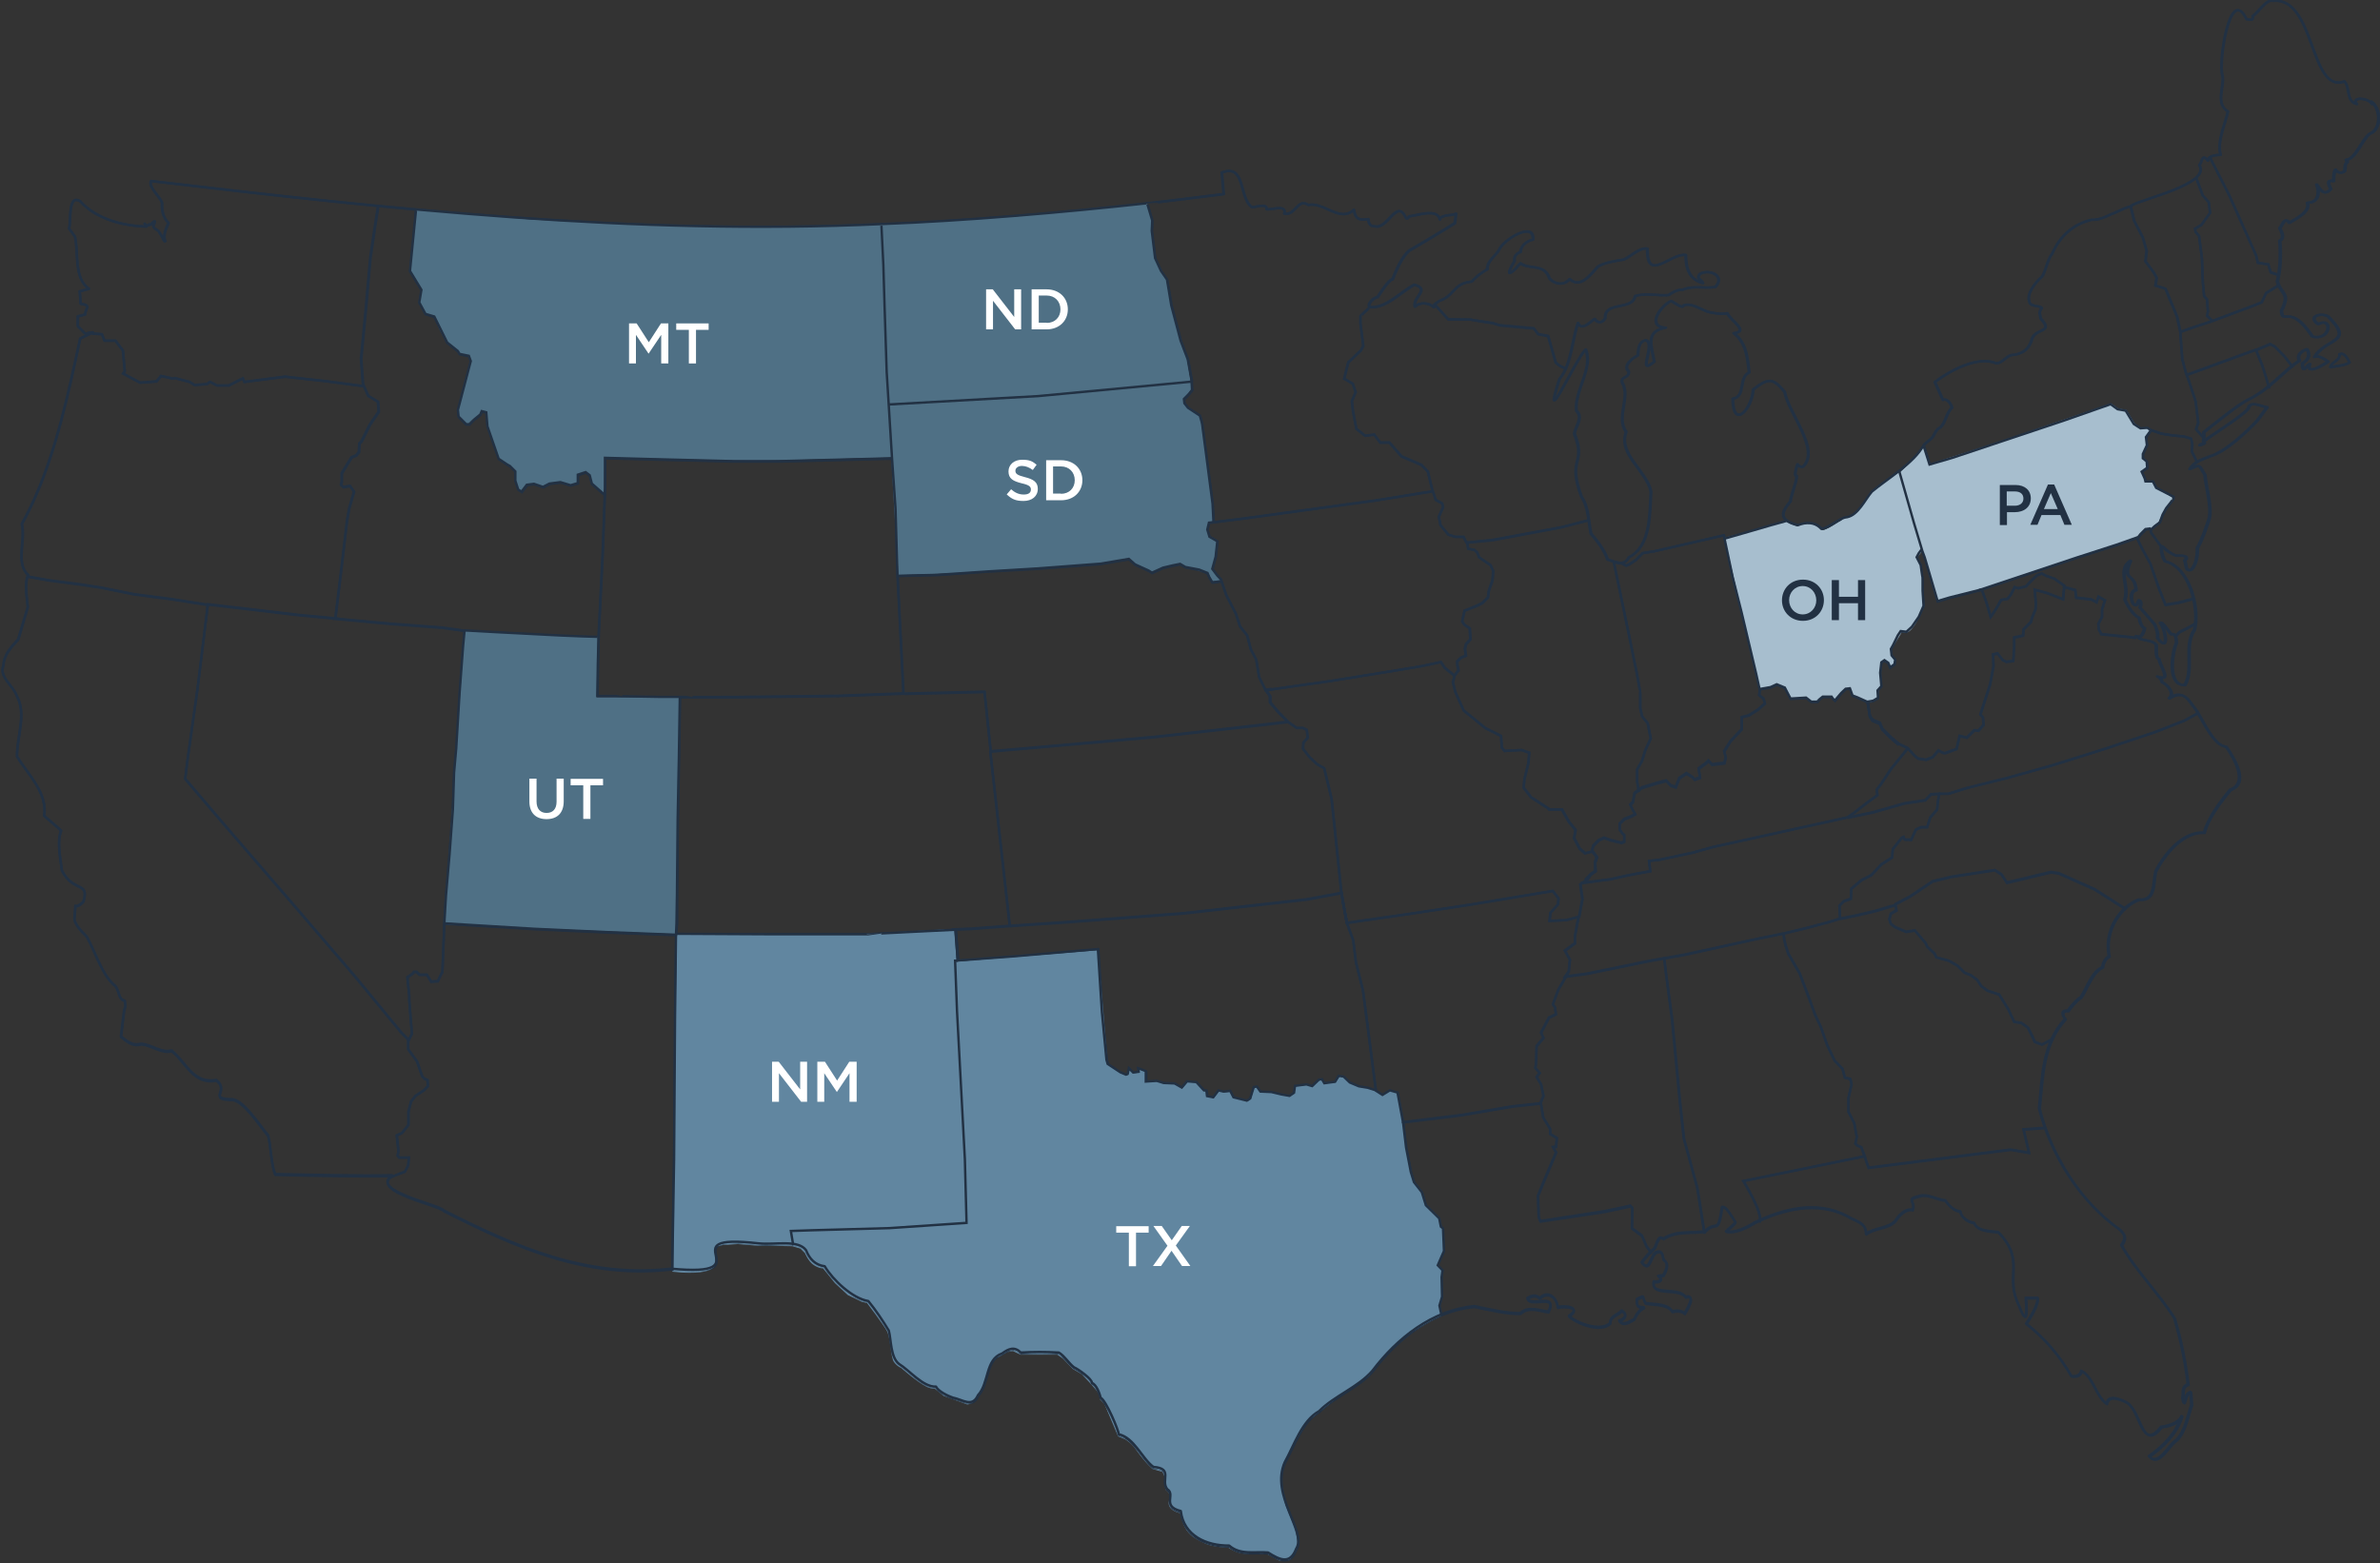 <?xml version="1.0" encoding="UTF-8"?>
<svg id="Layer_1" data-name="Layer 1" xmlns="http://www.w3.org/2000/svg" version="1.1" viewBox="0 0 998.5 655.9">
  <rect x="0" y="0" width="998.5" height="655.9" fill="#333333" stroke="none"/>
  <defs>
    <style>
      .cls-1 {
        stroke-miterlimit: 10;
      }

      .cls-1, .cls-2, .cls-3 {
        fill: none;
        stroke: #223143;
      }

      .cls-4 {
        fill: #4f7085;
      }

      .cls-4, .cls-5, .cls-6, .cls-7, .cls-8, .cls-9, .cls-10 {
        stroke-width: 0px;
      }

      .cls-5 {
        fill: #6186a0;
      }

      .cls-2 {
        stroke-linejoin: round;
      }

      .cls-6 {
        fill: #223143;
      }

      .cls-7 {
        fill: #507086;
      }

      .cls-8 {
        fill: #a7bece;
      }

      .cls-9 {
        fill: #6186a1;
      }

      .cls-11 {
        isolation: isolate;
      }

      .cls-10 {
        fill: #fff;
      }
    </style>
  </defs>
  <g id="Color">
    <path class="cls-8" d="M723.4,225.8l25.9-7,1.7,1,3,1.1s5.9-3.1,10.2,1.4c1,1.1,9.2-4.8,9.2-4.8,0,0,2.5-.3,4-1.1s5.3-6.5,6.7-8.3,3.2-3.2,3.2-3.2l9.6-7,9.6,33.2-2.2,2.9,1.9,3.5,1.1,16.9s-4,10.1-7.3,11l-2.1-.2-4.4,7.4s-.3,1.5.3,2.7c.3.6,1.2,1.5,1.5,1.8l-.3,1.9-1.8,1-.8-1.6-1.6-1.1-1.3.9-.5,4.4.2,4.1.2,1.6-1.3,1.6v3.2l-2,1.2-2.4.4s-5.8-2.6-6.3-3l-1.1-3-1.8.2-4.5,4.9-1.6-1.4h-3.6c0-.1-2.5,2.1-2.5,2.1l-2.2-.5-2.2-1.6-6.5.8-2.1-5-3.5-1-7.3,1.8-14.7-63.4h0Z"/>
    <path id="Path_842" data-name="Path 842" class="cls-8" d="M797,198.7l15.7,53.4,17.7-4.4,47.3-15.5,18.9-6.4,2.7-3,3.3-1.1,2.8-2.4,3.1-4.8,3.1-5.5-6.9-4.2-1.4-2.7h-3.1l-1.6-4.2,2.3-1.8v-2.5c-.1,0-1.7-1.3-1.7-1.3v-1.8s1.7-3.7,1.7-3.7l-.4-3.4,2.2-2.8-1.6-1.1-2.8.2-2.6-1.7-3.6-5.8-3.5-.6-2.9-2.1-46.2,15.8-29.8,9.6-2.5-7.9s-3.3,5.3-10.2,11.5"/>
    <path id="Path_843" data-name="Path 843" class="cls-9" d="M282.2,533.4l1.8-141.6,77.5.2,39.5-2.2,1.1,13.7,58.7-4.7,3.8,46.4.4,1.6,5.3,3.5,2.5,1,.7-.3.5-2.4,1.8,1.8,2.3-.3-.2-1.5,3.2,1.2v4.4s3.5-.4,4.6-.3c.4,0,2.9.9,2.9.9l4.6.2,3,1.7,2.2-2.6,3.9.3,3.2,3.5h1c0-.1.3,2.3.3,2.3l2.6.6,2.2-2.8,2.1.5,2.7-.2,1.3,2.3,5.9,1.7,1.3-1c.4-1.7,1.4-4.8,1.4-4.8,0,0,.6-.3,1.3-.2l1.5,2.1,4.6.2,7.6,1.6,1.9-1.3.3-2.8,4.7-.6,2.6.7,2.8-2.7,1.3-.2,1,1.7,4.5-.6,1.7-2.5,1.9.2,2.6,2.5,3.8,1.6,3.7.6,3,1,3,1.9,3.1-1.9,3.2.9,2.3,12.4,1.3,10.6,2.2,10.7,1.2,3.8,3.3,4.2,1.7,5.5,2.2,2.2,3.3,3.3.7,3.5.8.7.4,9.5-2.6,6,2,2.1-.4,2.9.2,8.2-1.1,3.7.9,4.3s-3.8,1.3-11.9,6.6c-1.6,1.1-11.5,9.5-11.5,9.5l-7.2,9.3-14,9.6-12,9.6-5.8,10.2s-5.1,9.4-5,12.8,1.7,11.7,1.7,11.7l4.2,10.3s1.5,6.4.8,8.2-1.6,3-2.7,4.2-4.8.5-4.8.5l-5-2.7s-7.5.2-10.6-.3-5.6-2.4-5.6-2.4c0,0-6.5-.2-9.9-1.8s-5.6-2.8-7.5-5.3-2.9-7.4-2.9-7.4c0,0-3.1-.6-4.3-2.5s.2-3.6,0-4.9-1.6-2.2-1.6-2.2l-.6-1.7v-4s-.9-2-.9-2l-4.1-1.2s-2.7-2-7.4-8.7c-1.6-2.3-4.2-3.8-4.2-3.8l-2.9-1.2-5.8-13.7-1.9-1.9s.2-1-.8-2.8-6.8-7.7-6.8-7.7l-3.7-2.2-4.1-4.3-2.4-1.7h-15.5c0,0-3.1-1.5-3.1-1.5l-2.3.4-2.6,1.5-2.3,1.2-1.8,2-1.4,3-2.6,8-1.8,3.1-1.2,1.7-1.6,1.2-1.6.3-9.9-3.6-3.7-3s-1,.2-3.2-.7c-3.9-1.8-10.9-8-10.9-8,0,0-1.8-.7-3.1-2.6s-1.4-10.1-2.9-12.9-8.3-11.7-8.3-11.7l-2.3-.6-5.8-2.8-5.4-5-5-6.2s-1.6.1-3.9-1.4-3.7-5-3.7-5l-1.9-1.9-3.4-1-9.4-.2h-5.1c0,0-8.3-.7-8.3-.7l-6.4.4-2.9.9-.7,1.8.5,4.8s.1.9-.7,1.9c-2.9,3.1-13.9,2.1-13.9,2.1l-3.5-.3h0Z"/>
    <path id="Path_844" data-name="Path 844" class="cls-7" d="M174.9,88.2l-3,25.3,4.9,8.2-.8,5.4,2.6,4.8,3.7,1.1,2.2,5.3,3.2,5.6,4.8,3.6.4,1.2,3.9.8.8,2.2-1.3,5.8-4.1,14.8.3,2.8,3.2,3.2,1.4-.4,4.6-3.7.6-1.4,1.9.5.5,5.9,3.3,9.6,1.4,4,4.7,3,2.3,2.3v4.5c.1,0,1.2,3,1.2,3l1.4.9,2.2-2.9,3-.4,3.8,1.3,2.6-1.4,4.6-.6,3.9,1.3,3-.8.2-3.4,3.4-1.3,1.7,1.3.9,3.5,5,4.4.3-15.5,62.7,1.4,57.6-1.5,2.9,49.4,24-.8,61.7-3.9,11.1-2.1,2.6,2.3,6.7,3.3,5-1.9,7-1.5,2.4,1.1,9.5,2.9,1.8,3.4,3.8-.6-4-5.1,1.1-4,1-7.6-3.3-1.9-.9-3,.7-2.9,1.9-.2-.9-12.1-2.8-21.1-2-11.4-5-3.2-1.1-1.5-.5-2.4,3.3-3.7-2.2-13.5-4.4-13.5-2.2-8.4-2-11-4.8-8.7-1-8.7v-7.2c-.1,0-2.1-6.7-2.1-6.7l-55.1,5.3-56.7,3.4-31.4.9h-37.2l-37.4-1-41-2-47.7-4.4h0Z"/>
    <path class="cls-7" d="M195,264.7l-8.6,123.2s89.7,3.9,97.5,4l1.4-99.1h-35l.5-25.4-55.8-2.6h0Z"/>
  </g>
  <g id="Linework">
    <path id="Path_845" data-name="Path 845" class="cls-2" d="M912.4,267.4l2.1-2.1,2.6-1.3,1.9-1,2.2-1.3-.9.9"/>
    <path id="Path_846" data-name="Path 846" class="cls-1" d="M831.5,247.5l1.9,5.3,1.8,6.1.3-.4,2-3,2.1-3.7,2.7-.5,1.4-1.8,1.6-3.1,1.5.5,3.2-.8,2.6-2.7,2-1.9,2-.8,2,1,3.4,1.2,2.4,1.7,1.7,1.2-.5,5.7-6.7-2.6-5.2-1.4.5,6-.2,2.4-1.4,3.3-.5,1.9-3.1,3.1-.2,2.6-3.7.8v3.5c0,0-.4,6.3-.4,6.3l-2.9.4-1.5-.7-2.2-2.8-1.9.4.2,4.9-1.4,7.6-4.1,12.7,1.1,1.3.2,3.1-2.1,2.4-1.7-.2-3.2,3.1-3-.7-1.3,5.5s-4,1.4-4.7,1.7-2.9-1.1-2.9-1.1l-2.4,2.8-2.8,1.1-3.3-.5-1.6-1.3-2.8-3.1-3.8-1.8-3.2-2.7-3.7-3.7-1-2.4-3.1-1.3-1.1-1.7-1-5.8,2.4-.4,2-1.2-.2-3.1,1.6-1.8-.5-5.6.5-4.4,1.3-.9,1.6,1.1.8,1.9,1.8-1.3.3-1.9-1.5-1.8-.3-2.7.9-1.6,2-4.1,1.2-1.8,2.4.2,2.3-2.1,2.9-4.2,2-4.6-.4-6.3-.2-5.6-.6-5.2-1.7-3.3.9-1.8,1.2-1.6"/>
    <path id="Path_847" data-name="Path 847" class="cls-1" d="M748.5,391.7l9.2-2.2,9.1-2.4,5.2-1.6-.3-5.4,1.8-1.8,3-1.1.2-4.2,4.3-3.6,4.1-2.1,4.2-4.5,4.5-2.9.3-3.5,3.8-4.8.7-.3s.2,1.3,1,1.1c.7,0,1.5,0,2.2.1l2-4.3,2.2-1h2.5s1.3-4.1,1.3-4.1l2.9-3.3.2-2.4.6-4.2-3.4.2-2.4,2.5-8.7,1.3-13,3.7-10.8,2.3"/>
    <path id="Path_848" data-name="Path 848" class="cls-1" d="M800.4,314.1l-7,8.6-4.3,6.5-1.7,2.2.3,2.3-4,2.9-5.8,4.5-2.7,1.9-56.7,12.5-8.2,2.3-14.1,3-4.3.5.5,4.3-9.2,1.7-7.6,1.7-12.3,1.6"/>
    <path id="Path_848-2" data-name="Path 848-2" class="cls-1" d="M665.1,369.3l2.2-2.2,2.1-1.5-.2-3.6.8-2.2-2.1-2.6.6-2.2,2.3-2.3,2.2-1,3.2,1.1,4.1,1,1.2-.5v-2.5c-.1,0-1.9-2.5-1.9-2.5v-2.6s2-1.9,2-1.9l2.8-1.1,1.7-.9-1.1-1.9-1-2.1,1.1-1,.7-3.8,3.1-2.3,6.3-1.9,3.9-1,1.9,2,2.1.7,1.5-3.8,3-2,2.4,1.5,1,1.1,2.3-.8-.6-3.8,3-2.2,1.1-1.1,1.5,1.6,5.2-.6.6-2.4-.7-2.5,2.7-4.4,4.7-5v-5.1c0,0,2.9-.7,2.9-.7l4-2.5,2.8-2.5-.6-2.1-1.8-1.4.3-2.5,4.5-.8,2.6-1.2,3.4,1.4,2.4,4.6,6.5-.4,2.2,1.7h2.3c0-.1,2.5-2.1,2.5-2.1h3.5c0,.1,1.6,1.6,1.6,1.6l2.7-3.2,1.8-1.7,1.8-.2,1.1,3,2.1.8,4.2,1.9.9,6.1,1.1,1.7,3.1,1.3,1,2.4,3.7,3.7,3.2,2.7"/>
    <path id="Path_849" data-name="Path 849" class="cls-1" d="M749.6,218.7l-6.5,1.8-11,3.2-8.4,2.4,3.4,16.1,3.8,15,6.1,25.7,1.4,6.3"/>
    <path id="Path_850" data-name="Path 850" class="cls-1" d="M140.5,259.7l23.8,2.2,11,.8,10.5.8,9.2,1.3-.6,6.3-1.5,19.9-1.4,23.2-.9,10.2-.6,15.4-1.4,18.9-1.5,17.3-.7,11.9-.8,20.1-.4.6-1.5,3.2-2.8.2-1.8-2.9h-3.1l-1.2-1.2h-1c0,.1-.9.9-.9.9l-2,1.4.8,7.8v1.9s1.1,14,1.1,14l-1.3,2.6-3.2-3.2-19.2-23.3-25.4-29.6-29.8-34.5-16.2-19,.9-7.5,4.2-29.8,4.4-35.9,38.3,4.5,15.1,1.4h0Z"/>
    <path id="Path_851" data-name="Path 851" class="cls-1" d="M285.3,292.7l-.4,25.6-.5,25.3-.3,31.6v12.5c-.1,0-.4,4.7-.4,4.7l-28.9-1.1-30.7-1.4-37.9-2.3"/>
    <path id="Path_852" data-name="Path 852" class="cls-1" d="M194.9,264.7l14.4.8,13.6.7,11.6.6,9.4.4,6.9.2"/>
    <path id="Path_853" data-name="Path 853" class="cls-1" d="M376.9,241.7l16.3-.4,22.4-1.5,19.9-1.1,26.4-2,11.8-2,2.6,2.3,5.7,2.6,1.4.9,4.6-2.1,4.2-1,3-.6,2.2,1.3,5.8,1.1,3.5,1.4.7,1.7,1.3,2.2,2-.2,1.8-.4,2,5.8,4.1,8,1.7,5.2,3,3.8,1.5,5.8,2.3,4.4,1.2,7.3,2.9,5.9"/>
    <path id="Path_854" data-name="Path 854" class="cls-1" d="M531.1,289.7l1.9,2.6v2.6c0,0,3.4,4,3.4,4l4.1,4.1-6.8.8-48.9,5.5-44.9,4-24.2,2.1-2.6-25-33.6.8"/>
    <path id="Path_855" data-name="Path 855" class="cls-1" d="M512.6,243.5l-1.8-1.9-2.1-2.8,1.4-5.1.7-6.5-3.3-1.9-.9-3,.7-2.9,1.9-.2,12.8-1.6,54.8-7.5,19.9-3.2,4.5-.7,1.2,3.6,2.7,1.5.4,1.5-1.8,4.1.7,3.5,3.3,4,2.9.9h3.3c0,.1,1.8,3,1.8,3h0l.3,2,2.6.5,1.2,1.1.8,2,4.8,3.3,1.1,2.5-.3,3.9-1.5,4.3-.4,2.9-2.3,2.3-1.9,1-5.6,2.2-.5,2.1-.5,2.4,1,1.4,2.2,1.5.3,4.6-1.8,2-.5,1.9.4,3-2,.8-1.6,1.5v1.5c0,0,.5,2.3.5,2.3l-1.7,2.2-4.1-3.3-1.6-2.4-8.5,1.8-10.8,1.8-27.9,4.5-14.9,2.1-10.3,1.5-1.2.3"/>
    <path id="Path_856" data-name="Path 856" class="cls-1" d="M687.6,332.3h0l-.7-4.3v-5.1c0,0,2-3.5,2-3.5l1.4-4.5,2.3-5-1.3-6.4-2.3-2.8-.8-3.5v-6.2c.1,0-1.3-7.7-1.3-7.7l-3.6-17.6-3.5-16.9-2.7-12.9,3.5.6,1.7.9,1.2-.5,3-2,2.7-2.8,4.9-.8,24-5.5,5.2-1.2.4,1.5"/>
    <path id="Path_857" data-name="Path 857" class="cls-1" d="M533.7,289.2l-2.5.4,1.7,2.6v2.6c0,0,3.4,4,3.4,4l4,4.1,3.8,2.6h2.6c0,0,1.6.8,1.6.8l.4,3.3-1.8,2-.2,2.6,2.7,3.5,3.2,3,3,1.7,3.1,12.8,4.1,39.3.9,5.2,1.4,7.6,25.7-3.7,25.7-3.9,22.9-3.8,12.1-2,2.4,3-.2,2.6-3.2,3.5-.3,3.4,6.9-.3,5.5-1.5,1.4-7.4-.9-6.2,3-2,1.3-2,2.1-1.5-.2-3.6.8-2.2-1.8-2.5-3.2.8-2.3-2-2.3-4.4.6-3.4-2.7-3.3-3-5.3h-5.2c0-.1-7.8-5.1-7.8-5.1l-3.1-4,.3-3.6,1.7-6.9.3-4.2-3.2-1.1-7.1.4-1.2-1.4-.3-4.9-6.6-3.3-9.1-7.4-3.5-7.8-1-4,.7-2.9"/>
    <path id="Path_858" data-name="Path 858" class="cls-1" d="M565.1,387.3l2.7,7.4,1.1,9.1,3,12,5.4,42,2.8,1.8,3.1-1.9,3.2.9,2.3,12.4,24.5-3,21.1-3.6,12-1.3,1.3-3.2-1-4.8-1.9-3.1,1.3-1.7-1.8-2.1.3-2.1.2-7,2.9-3.5-1-2.2,3.3-6.3,2.9-1.4-.3-2.8-1-1.4,2.3-6.2,3.8-6.5"/>
    <path id="Path_859" data-name="Path 859" class="cls-1" d="M565.1,387.3l-1.4-7.6-.9-4.9-14.5,2.7-51.4,5.8-50.1,3.8-27,1.8-11.9.9-7.2.3.3.2,1,12.9,24.3-1.8,34.5-3,1.7,26.6,1.9,19.9.5,1.8,5.3,3.5,2.4,1,.7-.3.5-2.4,1.8,1.8,2.3-.3-.2-1.5,3.2,1.2v4.4s4.6-.3,4.6-.3l2.9.9,4.6.2,3,1.7,2.2-2.6,3.9.3,3.2,3.5h1c0-.1.3,2.4.3,2.4l2.6.5,2.2-2.8,2.1.5,2.8-.3,1.3,2.7,5.6,1.4,1.4-1,1.5-4.8,1.3-.2,1.5,2.1,4.6.2,4.2,1,3.4.6,1.9-1.3.4-2.9,4.8-.6,2.4.7,2.8-2.7,1.3-.2,1,1.7,4.5-.6,1.5-2.5,2.1.3,2.6,2.5,3.8,1.6,3.7.6,3.2,1"/>
    <line id="Line_243" data-name="Line 243" class="cls-3" x1="401" y1="390.4" x2="402" y2="403.3"/>
    <path id="Path_860" data-name="Path 860" class="cls-3" d="M402,403.3h-1.2c0,0,.8,21.1.8,21.1l3.3,62.2.7,26.7-32.3,2.2-32.5.9-8.9.3,1,6"/>
    <line id="Line_244" data-name="Line 244" class="cls-3" x1="415.5" y1="315.3" x2="423.7" y2="388.6"/>
    <path id="Path_861" data-name="Path 861" class="cls-3" d="M374,192.5l-47.6,1.2h-18.2c0,0-31.9-.8-31.9-.8l-22.4-.6v12.6s-1,27.5-1,27.5l-1.7,34.5-.3,11.9-.2,13.4h7.3c0,.1,19,.4,19,.4h9.9c0,.1,23.1,0,23.1,0l41.8-.5,27.3-1-2.5-49.6-.8-28-1.4-20.1-2.3-37.1-.9-28-.5-16.9-.8-16.5"/>
    <path id="Path_862" data-name="Path 862" class="cls-3" d="M373.2,169.8l62.4-3.5,64.7-6.1"/>
    <path id="Path_863" data-name="Path 863" class="cls-3" d="M481.5,86l2,6.7-.2,4.4,1.4,11.4,2.5,5.4,2.5,3.6,1.9,10.9,3.9,14.7,3,7.9,1.7,9.3"/>
    <path id="Path_864" data-name="Path 864" class="cls-3" d="M500,160.2l.2,3.6-1.3,1.7-2.1,2.1.2,1.8,1.5,1.9,5,3.2.9,3.2,4.4,33.7.4,7.7"/>
    <path id="Path_865" data-name="Path 865" class="cls-3" d="M601.1,206.3l-2-8.3-2.7-2.8-8.4-3.6-5.1-5.8h-3.8s-2.5-3.4-2.5-3.4l-3.8.5-3.7-2.9-1.4-7.3-.5-4.3,1.6-3.8-1.2-3.5-3.1-1.9-.5-.2,1.7-6.9,5.3-5,1-1.9-1.2-9.4v-3.1c-.1,0,3.5-3.3,3.5-3.3"/>
    <path id="Path_866" data-name="Path 866" class="cls-3" d="M602,127.9l5.7,6.2h9.3c0,.1,9.4,1.6,9.4,1.6l2.9.9,14.3,1.3,1.8,2.4,4.2.8,3.2,11.2,1.7,1.3,2.7,1.3"/>
    <path id="Path_867" data-name="Path 867" class="cls-3" d="M615.6,227.7l10.7-1,28.8-5.4,11.5-3"/>
    <path id="Path_868" data-name="Path 868" class="cls-3" d="M565.1,387.3l-1.4-7.6-.9-5.5"/>
    <path id="Path_869" data-name="Path 869" class="cls-3" d="M588.7,470.8l1.3,10.9,2,10.3,1.3,4.2,3.3,4.2,1.7,5.5,5.5,5.5.7,3.5.8.7.4,9.5-2.6,6,2,2.1-.4,2.9.2,8.2-1.1,3.7.9,4.3"/>
    <path id="Path_870" data-name="Path 870" class="cls-3" d="M646.5,462.9l1,6.1,2.9,4.8v2.1l2.8,1.7-.3,3.7-1.3.2,1.3,2.2-4.6,10.9-3,7.3.3,9,.7,1.7,26.7-4,9-1.9,2-.5.9.9-.2,8.5,4.2,3.1,1.8,4.2,2.2,3.1"/>
    <path id="Path_871" data-name="Path 871" class="cls-3" d="M698.2,401.8l.9,7.5,2.5,18.5,3.3,34.6,1.7,15.7,5.6,20.5,3,19.1"/>
    <path id="Path_872" data-name="Path 872" class="cls-3" d="M662.4,384.5l-.7,3.5-.9,5v2.9l-4.2,3.1,2.1,3.8-.5,5-1.5,2.1,9-1.2,26.4-5.4,3.9-.7,10.8-1.9,30.4-6.7,11.3-2.3"/>
    <path id="Path_874" data-name="Path 874" class="cls-3" d="M38.6,140l4.2.3,1.1,2.7h4.6c0,0,3.1,4.1,3.1,4.1l.8,8.7-.7,1,7.1,3.8,6.9-.5,1.9-2.3,5,1.1.9-.2,6.1,1.6,2.1,1.3,5.2-.4,1.3-.9,2.9,1.5h5s5.8-3,5.8-3l.7,1.5,17.1-2.2,17.2,1.9,15.8,2.1"/>
    <path id="Path_875" data-name="Path 875" class="cls-3" d="M140.8,259.2l2.5-20.7,2.4-20.3.9-4.9,2-6.9-1.7-2.4-2.8.5-1-1,.4-1.3v-3.5s4.1-6.7,4.1-6.7l2-.8,1.1-1.4.2-3.6.9-.9,3.5-7,3.7-5.4-.3-4.2-4.1-2.5-2-4.5-.2-.4-.8-10.6,1.8-18.8,2.1-23.7,2.3-15.5.9-5.6"/>
    <path id="Path_876" data-name="Path 876" class="cls-3" d="M171.3,436.4v3.9s3.7,5.1,3.7,5.1l2.2,6.3,1,1,1.2.5.2,2.5-1.6,1.7-3.6,2.4-1.9,2.4-1.1,4.3v5.5s-2.7,3.4-2.7,3.4l-2.2,1,.7,6.5-.3,2,.6.8h4.1c0,.1-.3,3.3-.3,3.3l-1.4,2.6-5.9,2.3"/>
    <path id="Path_877" data-name="Path 877" class="cls-3" d="M11.6,242l8.9,1.6,13,1.7,8.6,1.3,14.5,2.9,15.4,2,15.2,2.4"/>
    <path id="Path_878" data-name="Path 878" class="cls-3" d="M174.6,88.6l-2.5,25.3,4.8,7.9-.9,5.3,2.6,4.8,3.7,1.1,5.4,10.9,4.5,3.6.7,1.2,3.9.8.8,2.2-5.4,20.5.3,2.8,3.2,3.2h1c0-.1,4.9-4.1,4.9-4.1l.6-1.4,1.9.5.5,5.9,4.8,13.6,3.6,2.4,1.1.6,2.3,2.3v3.9s1.2,3.7,1.2,3.7l1.4.9,2.2-2.9,3-.4,3.8,1.3,2.6-1.4,4.6-.6,4.3,1.3,3-.9v-3.4c.1,0,3.3-1.2,3.3-1.2l1.7,1.3.9,3.5,5,4.4"/>
    <path id="Path_879" data-name="Path 879" class="cls-3" d="M283.7,392.2l-.4,34.7-.5,60-.5,30.4-.2,16"/>
    <path id="Path_880" data-name="Path 880" class="cls-3" d="M284,391.9l38.5.2h41.4c0,0,37.3-1.9,37.3-1.9"/>
    <path id="Path_882" data-name="Path 882" class="cls-3" d="M738.2,512.9c2-3.2-6.6-17-6.8-17.3l50.9-10.4-.3-.8-1.1-3-1.7-.7-.8-.8.6-2.8-1.1-5.9-2.4-4.6v-2.2c0,0,0-3.7,0-3.7l1.3-5.6-.5-2.3-2.3-.6-1-3.7-3.3-3.4-3.2-6.7-2.6-7.5-2.5-5.2-2.4-6.6-4-10.6-4.8-8.3-1.2-3.7-.5-2.3-.3-2.5"/>
    <path id="Path_883" data-name="Path 883" class="cls-3" d="M772.1,385.6l7.4-1.5,7.6-1.8,6.3-1.9,1.9-.4"/>
    <path id="Path_884" data-name="Path 884" class="cls-3" d="M795.3,380l.4,2.1-2.4,1.4-.6,2.3.6,1.9,1.6,1.3,4.8,2.1,3.7-.6,4.5,5.3.7,1.5,3.1,2.9.7,1.5,5.2,1.4,3.7,2.1,2.9,2.9,2.7,1.1,2.6,1.9,1.8,2.7,2.6,1.9,4.9,1.6,3.8,6.3,2.5,5.2,3,.4,2.8,2,1.9,3.8,1,2.2,3,1.1,4.5-2.4"/>
    <path id="Path_885" data-name="Path 885" class="cls-3" d="M794.9,379.7l6.6-3.5,9.4-6.3,7.9-1.9,18.2-2.8,2.8,1.9,2.2,3.4,4.8-1.1,13.7-3.3,3.3.5,15,6.7,13.2,8.4"/>
    <path id="Path_886" data-name="Path 886" class="cls-3" d="M813.5,333.1h4l7.7-2.4,17.2-4.3,18.6-5.2,22.3-7,20.7-6.9,12.3-4.8,5.7-3.1"/>
    <path id="Path_887" data-name="Path 887" class="cls-3" d="M865.6,246.3l5.1,1.4.4,3.2,6.2.7,2.3,1.2.8-2.3,2.7,1.5-1.2,3.8v3.1s-1.6,3.1-1.6,3.1l.3,2.3,1,1.9,14.6,1.5"/>
    <path id="Path_888" data-name="Path 888" class="cls-3" d="M831.5,247.5l-13.5,3.4-5,1.5-5.4-18.3-1-2.7-3.5-11.7-6.2-21.8"/>
    <path id="Path_889" data-name="Path 889" class="cls-3" d="M807.2,187.2l2.5,7.9,9.6-2.8,46.3-15.5,20-7,2.9,2.1,3.5.6,3.4,5.6,2.8,1.9,2.9-.2,1.6,1.1"/>
    <path id="Path_890" data-name="Path 890" class="cls-3" d="M902.4,180.5l4.4,1.5,4.4.7,5.1.5,3,.9.5,2.3-.2,3.1,2.4,4.8"/>
    <path id="Path_891" data-name="Path 891" class="cls-3" d="M902.7,180.3l-2.3,3.2.4,3.4-1.7,3.7v1.8s1.6,1.3,1.6,1.3l.2,2.7-2.3,1.6,1.3,2.9.3,1.2h3.1l1.4,2.7,4.3,2.2,2.9,1.5v.9c.1,0-3,3.9-3,3.9l-1.5,2.7-1.2,3.2-2.3,1.7-1.1,1"/>
    <path id="Path_892" data-name="Path 892" class="cls-3" d="M902.4,221.9v1.5l5,6.9"/>
    <path id="Path_893" data-name="Path 893" class="cls-3" d="M902.6,221.9l-2.3.3-2.1,2.1-1.4,1.8"/>
    <path id="Path_894" data-name="Path 894" class="cls-3" d="M896.7,226.1l2.2,4.5,3.3,6,3.7,10.5,2.7,6.8,5.5-.9,6.3-1.7"/>
    <path id="Path_895" data-name="Path 895" class="cls-3" d="M897,225.6l-9.1,3.2-16.1,5.1-41.4,13.8"/>
    <path id="Path_896" data-name="Path 896" class="cls-3" d="M924.6,183.9l-3.2-3.7.9-2.7-1.1-9-2.6-7.9-1.4-3.8"/>
    <path id="Path_897" data-name="Path 897" class="cls-3" d="M917.2,156.8l-1.6-6-.9-12.1"/>
    <path id="Path_898" data-name="Path 898" class="cls-3" d="M914.7,138.7l-1.2-5.7-4.9-11.8-.8-.3-3.4-1,.5-3.3-1.2-2.2-3.5-4.7.5-4.4-1.6-5.6-3.6-6.9-1.5-6.2"/>
    <path id="Path_899" data-name="Path 899" class="cls-3" d="M921.4,74.6l2.8,7.5,2.5,2.8.5,4.5-3.6,5-2.7,1.6.2,1.3,1.5,1.8,1.2,9.5.4,10.3.5,5.4,1.2,1.3.4,5-.3,2,2,1.9"/>
    <path id="Path_900" data-name="Path 900" class="cls-3" d="M915.1,139.2l5.4-1.9,7.3-2.4"/>
    <path id="Path_901" data-name="Path 901" class="cls-3" d="M927.8,134.9l18.7-7,2.4-1,1.9-3.9,5-3.1"/>
    <path id="Path_902" data-name="Path 902" class="cls-3" d="M956.3,115.6l-3.6-1.2-1-3.4-4.4-.7-.7-3-11.2-25.1-8.2-16.1"/>
    <path id="Path_903" data-name="Path 903" class="cls-3" d="M917.7,157.3l23.3-8.5,5.6-2"/>
    <path id="Path_904" data-name="Path 904" class="cls-3" d="M946.5,146.9l2.6,6.4,1.5,4.7,1.5,5"/>
    <path id="Path_905" data-name="Path 905" class="cls-3" d="M946.3,147.1l6.2-2.6,1.9,1,4.3,4.4,3.3,4.3"/>
    <path id="Path_906" data-name="Path 906" class="cls-2" d="M981.5,148.7c.4,2.8-3.1,2.9-3.8,5.4,1.7-.2,6.7-.8,8.1-2-.9-1.5-2-4.3-4.2-3.4Z"/>
    <path id="Path_907" data-name="Path 907" class="cls-2" d="M995.1,43.7c-1-2.6-8.9-3.2-6.2,0-4.6-1-2.7-6.7-5.2-9.5-14.7,5.4-12.2-35.7-30.1-33.8-2.6-.9-6.2,5.1-8.4,6.4.4,2.2-1.2,1.4-2.6,1.3-7.1-14.8-11.9,18.6-10.1,23.6,1,4.4-3.2,11.9,2.3,15.1-1.2,5.6-4.6,12.3-3.1,18.2-1.8,0-5.3.3-5.3,2.4-2.6-3.2-2.3.5-3.6,1.9,5.2,8.1-25.8,14.5-28.8,17.2,0,0,.3.6.2.6.8-1.8-7.9,2.9-8.2,2.7-2.7,1.3-5.5,2.6-8.3,2.4-7.8,1.8-13.5,7-16.6,14.2-2.1,2.5-2.6,7.2-4.3,9.7-2.9,2.4-6.6,7.3-5.3,10.5.3,2.4,5.1,1.4,5.2,2.8-1.5,1.3-.6,3.1-.3,4.4,5.4,5.7-2,3.9-3.7,8.2-1.1,4.5-4.3,6.8-8.8,7-2.4.7-3.9,3.5-6.3,3.4-7.8-3.2-19.4,3.1-25.7,7.9l3.4,7.5c1.8-.8,3.4,1.7,3.8,3.3-2.5,2.1-2.6,6.3-5,8.3-2.1.9-2.3,3.5-3.9,4.8-.8.7-2.9,2.2-2.9,2.6-3.8,7.4-15.4,14.2-21.7,19.5-2.9,3.4-5.7,9.8-10.4,10.7-3.3.2-7.6,4.6-10.8,4.9-2.8-3-6.4-2.9-9.9-1.5-7.3-2-7.9-4.6-3.1-10.1-.4-.9,2.7-8.4,2.5-10.6-1.3.3,0-4,.4-4.9.4.8,1.3,1.2,2.2,1.1,7.6-7.1-6-22.6-7.6-31.4-5.2-6.5-7.2-5.6-13.2-1.1-.4,7.8-8.4,17.4-8.6,3.9,5.7-.9,2.2-8.9,6.9-11-.7-6.1-1.2-12.7-6.5-16.5,6.8-.7-1.4-5.3-2.7-8.4-1.8.6-6.3,0-8.2-.6-2.9-1-7.2-4-10.2-2.6-.3,1.7-4.4-1.8-5.2-1.9-4.6,2.2-10.4,10.9-2.2,11.2-8.8,1.4-6,7.8-4.8,14.2-7.8,6.8,1-7.7-3.6-9-3.1.6-3.1,4-3.3,6.4-2,.9-6.5,4.4-3.9,6.6.6,3.1-3.7,2-2.6,4.9,3.5,6.1-2.8,14.5,1.6,20.6-3.5,9.3,8.5,16.2,10.4,25-.6,9.2.1,22.9-9.3,27.6-2,4-5.6,1.9-8.9.9-1.4-4.1-4.3-7.7-7-10.9-1-4.8-1-11.2-3.9-15.3-6.3-16.8,2.2-13.5-3-26.6.5-3,3.9-6.8.8-9.6-.9-8.4,7.2-17.8,3.9-25.7-4.3,4.1-18.8,36.7-11,12.4,5-5.7,5.3-16.6,7.8-23.5,1.5,3.7,5.3-.7,7-1.7,1.2,2,3.4,1.7,4.4-.3-.4-7.3,11.3-3,12.6-9.3,3.9-1.3,10.2,0,14.1-.4.9-.9,4.4-2.6,5.8-2.2,4.3-2,9.2-.4,13.7-1.2,4.4-4.6-2.5-7.8-6.6-5.4-1.5,2.4,1,2.2,1.4,3.8-5.9-1.5-7.2-6.5-7.2-11.8-6.2-1.1-16.5,12-16.1-2.7-3.2-.6-7.1,3.4-9.9,4.6-3,.5-8.5,1.3-10.9,3-3,3.2-7.3,9.4-11.8,5.2-2.4,2.8-6.3,2.3-8.5-.3-2.1-6.4-8.4-3.5-12.2-6.4-4.5,5.5-6.5,5.7-2.4-1-.5-1.7.9-3.3,2.5-3.7,0-2.7,2.8-4.8,5.2-5.2.6-8.1-12.6.2-14.2,4.2-1.2,2.5-5.3,4.8-4.9,8.2-2.5,1.4-4.7,3.1-6.6,5.2-7.8.7-7.1,5.9-13.4,8-.9.7-3.1,1.7-2.5,2.8-1.8-1.8-5.8-2.4-7.9-.2-1.2-4,6.6-7.2-.2-9.2-5.6,2.8-12,10.2-18.9,9.4-1-1.5,2-4.1,3.4-4.2.8-1.1,4.6-7.3,6.3-7.5,1.6-3.9,3.8-9.3,7.1-12.1,5.3-3,13.8-8.1,19-11.4l.5-4c-1.3.8-6.8.4-6.8,2.5-1-5-9.7-1.6-12.8-1.4-.9,1.1-1.2,1.4-1.8,0-3.6-7.1-7.5,5.7-12.7,4.2-2,.1-2.7-1.3-2.7-3.1-3.7.6-5.5.2-6.1-3.9-5.7,5.6-12.6-3.4-19.1-2-4.5-3.1-5.5,4.8-10.1,3.6,1.2-4-5.8-1.4-7.4-1.8.4-2.8-4.9-.7-6.2-.9-5.5-3.9-2.5-18.4-12.6-14.5l.8,9.1s-32.3,4-32.3,3.9c-34.5,3.8-76.3,7.4-111,8.7-103.7,4.8-206.9-6.3-306.7-18.1-1.3,2.5,4,6.8,4.6,9.2-.2,2.4.2,6.1,2.7,8.4-1.1,2.5-2.5,5.6-1.3,7.6-.5.6-1.1-1.3-1.2-1.5l-1.7-2.7c-.3-.4-3-1.5-1.9-2.7l.3-1.2c.3-1.1-2.1,2.1-2.2,1.1-1.3,1.7-3-2.1-1.3.9-9.6-.2-21-3.1-27.8-10.6-5.4-3.4-3.7,9.2-4.7,11.4l2.5,3.4c1.6,6.6-.6,17.6,5.9,21.9l-3.9,1.1.4,5.2c4.8.8,1.9,1.7,1.9,4.5l-3.1.8v4.1c4.7,4.6,1.8,2.9,6.3,2.6l-5.3,2.6-1.7,7.9c-5,23.1-11.1,49.2-22.8,70,1.8,6.4-2.8,16.5,2.7,21.4-1.8,3.2-.4,10.2-.2,13.5l-4,13.5c-2.8,3-6.1,6.5-6.2,10.9-2,4.9,4.2,8.5,5.6,12.8,4.2,7.6,0,17.1.1,25.4,4.7,7.8,12.8,15.1,11.4,24.9l7.1,6.2c-1.9,4.9-.2,11.9.3,16.7,4.8,9.5,11.6,4.5,9.1,13-.4.7-2.4,2.4-3.4,1.9l-.4,5.1c-.2,2.7,3.6,6.2,5.2,7.9,3.2,5.6,6.2,15.5,11.2,20,2.6,1.5,1.6,6.3,4.7,6.8l.3,2.2-.6,2.2-1.3,10.8c2.6,2,4.9,4.1,8.4,3.1,4.3.2,8.7,4.1,12.9,2.8,6,4.9,9.1,14.2,18.7,12.4,5.7,4.4-3.5,7.7,5.9,8.1,5-.7,12.4,11.2,15.8,15.1,1.1,3.9,1.3,12.6,3,16.3,14.1.3,35,.8,49.1.5-9.7,6.5,19.9,12.3,21.6,14.7,30.4,15.5,60.2,28.5,95.3,24.5,40.4,3.8-2.3-15.1,36.9-10.6,7.1.7,16.6-1.7,19.9,2.8,1.4,3.5,3.8,6.2,7.8,6.7,3.5,5.7,11.6,13.5,18.4,14.6,3.1,3.9,6,8.1,8.6,12.4,1,3.7.7,11.3,4.3,14,4.3,2.6,10.1,9.8,15.5,9.5.9,1.9,4.9,3.9,7,4.6,4.2.8,8.2,4.4,10.5-1,4.7-5,3-15.1,10.1-17.5,2.9-2,5.2-3,7.9-.4,5.3-.3,10.6-.3,15.9,0,2.1,1.1,4.3,4.6,6.4,6.2,1.7.7,7.6,4.9,7.5,6.5,2,.9,3.2,4.4,3.7,6.3,2.3,1.1,7.6,14,7.6,15.3,6.5,1.5,9.6,10,14.5,13.8,8.5.6,2.9,5.6,5.8,9.3,3.7,2.3-2.5,7.2,5.7,9.2,1.2,10.3,10.7,14.6,20.3,14.5,4.7,4.1,10.8,2.4,16.3,2.9,4.8,3,9.2,5.3,11.8-1.6,4.6-7.1-11-22.3-4.8-36.3,4-7.2,7.2-17.3,14.4-21.4,6.3-6.4,16.5-10.1,22.4-17,10.3-13.6,25-25.4,42.7-27.1,4.8,1,14.6,3.3,19.4,2.9,3.3-3.1,7.8-1.2,11.7-.6,4.1-8.4-7.8-1.6-8.8-5.7,1.8-1.1,3.5-1.6,5.2,0,3.4-3.5,7.2-.2,7.5,3.8,3.3-.8,10.2,0,4.7,3.7,3.6,3.1,13.2,6.8,17.3,3,0-3.3,3.2-3.2,4.8-5.3,2.7,1.4,1.4,3.6-1,4.2,1.7,2.5,4.4.4,6.3-.6.8-1.9,2.2-4,4.1-4.9-2.5-.2-3.2-.4-3-3.5,4-1.9,1.7-1.3,3.7,1.7,2.9.6,9.2,0,11.2,3.5,1.6-.5,4-.5,5.2.8,1-1.7,5-8.2.4-6.9-2.7-4.4-15-.2-13.3-6.5,2.1.6,4.3-1.2,1.8-2.3l2.2-.3c1.1-2.2,2.6-5,0-6.6-.3-2.3-.7-4.3-3.4-2.9-2.1,1.9-2.5,8.3-5.7,4,1.5-2.2,3.2-4.1,5.2-5.8,1.1-1.2,1.5-6.1,3.9-4.1,5-3.5,11.9-2.3,17.4-3.1,5.2-5.2,5.3,2.1,7.2-10.2,1.8-.8,4.7,5.2,5.5,6.1.6.5-3.7,3.8-3.8,4.1,3.8.9,9.1-1.9,12-3.7,12-5.8,26.1-9.3,38.7-2.8,3.3,2.2,8.1,2.5,8,7.6,3.4-2.7,9.2-2.2,12.3-5.5,1.3-2.2,4.3-5.4,7.2-4.6,1.5-3.9-3.4-4.4,3.2-5.9,3.2-.9,7.3,1.6,10.6,1.9,1,1.8,4,4.7,6.2,4.5.4,2.7,3.3,4.6,5.8,4.9,1.6,3.7,6.9,3.4,10.2,3.9,11.7,12.2,2.3,18.2,8.7,30.9,4.4,11.8,2.8-3.3,2.8-3.3,0,0,4.3,0,5,0,.3,2.9-3.2,8.4-4.8,10.8,7.7,6,14.1,13.5,19,22,1.6.3,3.9,0,4.2-2.2,5.1,2.6,5.9,10.5,10.6,13.8.7-4.2,6.3-1.7,8.7-.4,5.8,3.7,6.1,20.8,14.3,10.1,2.8-.3,7.4-1.5,8.6-4.5-2,6.9-7.9,12.9-13.7,16.8,3.9,4.7,8.1-4.7,11.4-6.7,3.7-3.4,4.8-10.5,6.4-14.8l-.4-5.4c-3,.8-2.3,8-3.4,2.5.6-2.4-.6-4.6,2.3-5.7-1.1-9.4-3-18.7-5.7-27.8-6.5-10.4-16.4-20.1-22.2-30.6,1.8-2.7,1.8-4.1-.6-6.5-16.6-11.5-29.1-31.5-33.9-50.9,1.4-14,1.4-27.2,10.9-37.5-1.5-1.8-1.6-3.7,1.2-3.5.4-.8,4.2-5.3,5.3-5.5,2.7-3.9,4.8-11,9.2-12.8-.2-1.2,1.3-4.2,2.7-4.5-2.3-11.3,5-21.2,12.5-23.9,7,.6,5.9-6.8,7-11.8,3.7-7.3,11.5-16.9,20.4-16.3.8-2.9,2.9-8.4,11-18,8-2.7,1.5-13.5-1.8-18.1-5-.2-9.8-10.9-12.3-15-3.5-4.2-5-9.3-11.6-5.3,2.6-1.8-.7-5.9-3-6.8-.1-1.1-.9-2-1.9-2.4,6.4,2.5.9-4.5.7-7.3-1.7-.4-1.1-4.8-1.2-6-2-2.5-6.3-1.2-8.4-3.7,2.2,1.4,3.2-1.8,3.5-3.3-1.4-.3-2.2-3.3-2.3-4.4-2.5-.9-5-5.2-6-7.5,2-5.9-3.3-12.3,2.4-16.3-3.9,8.9,2,4.7,2.3,12.3-4.1.5-.7,10.6,1.2,4.2,1.5.4.5,3.1.5,3.1l6.1,7s1.8,3.9,1.2,5.7c4.8,6.6,3.7-3,1.2-6.2.5-1.4,4.2,4.6,4.6,4.7,2.3-.6,1.9,2.2,2.2,3.5-2,4.6-3.9,18.1,3.5,17.8,4-7.1-.6-16.6,4-23.1,2.4-9.6-2.4-26.7-12.3-28.8-1.8-3.1-2-7.2-1-6.2,1.6,1.7,3.5,3,5.6,3.8,1.4,0,6.2-.4,3.6,2.1.7,1.1.2,5.2,2.8,3.7,2.1-1.9,2.7-6.3,2.5-9,1.7-2.6,4.1-9.4,5-12.4,1.2-4.8-1.4-13.3-1.8-18.3-2.8-4.4-1.7-4.5-6.3-2.5,2.5-3.5,4.1-3.5,8.3-5.3,6.4-1.7,15.7-10.4,20.1-15.2l4-5.4c-2.1-.2-7.2-3.1-7.9.5-2.2,3.1-17.5,12.5-18.4,13.6-.9.7,0,0-.3-3.6,2.3-1.8,15.5-12.6,19.1-13.9,8.6-4.2,14.5-12,21.1-16.2-1.3-2.2.6-3.9,3.1-4.8,1.6,2.5.5,4.6-1.9,5.9,0,4.4,1.1,1.9,3.1.3-1.9,5,5.8.4,7.7-1-1.4-.9-3.9-2.8-5.7-1.9,4.8-8.2,17.1-5.7,5.6-17.1-3.1-1.6-8.6.1-4.1,3.3,6.3-3.4,5.4,7.2-2.4,5.2-9.6-14.5-12.4-4.3-13-10.8,4-7.8-.2-6.7-1.7-12.4,1.1-3.8,1.6-11.1,1-17,2.2-1.1.8-3.7,0-5.3,1.1-1,2-5.1,4-2.2,2.5-1.6,9-4.6,7.6-8.4,6.8-.3,3.9-7.7,3.9-7.7,1.7,2.6,3.3,4.9,5.9,1.9-.7-1.6-2.1-4.1,1.2-3.3,0-.6,0-4.4.9-4.8-.8-.2,1.7,2.4,3.7.6.5-1.1-.3-2.8,1.2-3.8,0,0-1-1.3-.3-1,3.8-.4,6.6-8.8,9.7-10.9,5-1.9,4.7-10.5.6-13.5h0ZM925.1,185.9c-.5.6-1.5.8-2.3,1,0-.5,2.2-.8,2.3-1Z"/>
    <path id="Path_908" data-name="Path 908" class="cls-3" d="M782,484.5l2,5.6,59.6-7.6,7.7,1.3-2.3-9.8,8.8-.6"/>
  </g>
  <g id="Text">
    <g id="Group_862" data-name="Group 862">
      <g id="Group_861" data-name="Group 861">
        <g id="Group_860" data-name="Group 860">
          <g id="Group_859" data-name="Group 859">
            <g id="MT" class="cls-11">
              <g class="cls-11">
                <path class="cls-10" d="M264,135.8h4l4.4,7.1,4.4-7.1h4v16.8h-3.7v-11l-4.7,7.2h-.1l-4.7-7.1v10.9h-3.6v-16.8h0Z"/>
                <path class="cls-10" d="M288.7,139.2h-5.1v-3.4h13.9v3.4h-5.1v13.4h-3.7v-13.4h0Z"/>
              </g>
            </g>
          </g>
        </g>
      </g>
    </g>
    <g id="Group_862-2" data-name="Group 862-2">
      <g id="Group_861-2" data-name="Group 861-2">
        <g id="Group_860-2" data-name="Group 860-2">
          <g id="Group_859-2" data-name="Group 859-2">
            <g id="MT-2" class="cls-11">
              <g class="cls-11">
                <path class="cls-10" d="M222.1,336.5v-9.6h3.7v9.5c0,2.7,1.4,4.1,3.6,4.1s3.6-1.4,3.6-4v-9.6h3.7v9.5c0,5.1-2.9,7.6-7.4,7.6s-7.3-2.5-7.3-7.5h0Z"/>
                <path class="cls-10" d="M244.4,330.3h-5.1v-3.4h13.9v3.4h-5.1v13.4h-3.7v-13.4Z"/>
              </g>
            </g>
          </g>
        </g>
      </g>
    </g>
    <g id="Group_868" data-name="Group 868">
      <g id="Group_867" data-name="Group 867">
        <g id="Group_866" data-name="Group 866">
          <g id="Group_865" data-name="Group 865">
            <g id="SD" class="cls-11">
              <g class="cls-11">
                <path class="cls-10" d="M422.3,207.6l2.2-2.6c1.5,1.2,3.1,2,5,2s2.4-.6,2.4-1.6h0c0-1-.6-1.5-3.4-2.2-3.4-.9-5.6-1.8-5.6-5.1h0c0-3.1,2.5-5.1,5.9-5.1s4.5.8,6.2,2.1l-1.9,2.8c-1.5-1-3-1.7-4.4-1.7s-2.2.6-2.2,1.5h0c0,1.1.7,1.5,3.6,2.3,3.4.9,5.3,2.1,5.3,5h0c0,3.4-2.5,5.3-6.2,5.3s-5.1-.9-7.1-2.7h0Z"/>
                <path class="cls-10" d="M438.8,193.2h6.5c5.3,0,8.9,3.6,8.9,8.4h0c0,4.8-3.6,8.4-8.9,8.4h-6.5v-16.8ZM445.4,206.7c3,0,5.1-2,5.1-5h0c0-3-2-5.1-5.1-5.1h-2.9v10.1h2.9Z"/>
              </g>
            </g>
          </g>
        </g>
      </g>
    </g>
    <g id="Group_874" data-name="Group 874">
      <g id="Group_873" data-name="Group 873">
        <g id="Group_872" data-name="Group 872">
          <g id="Group_871" data-name="Group 871">
            <g id="ND" class="cls-11">
              <g class="cls-11">
                <path class="cls-10" d="M413.8,121.6h3.4l7.9,10.3v-10.3h3.6v16.8h-3.1l-8.1-10.7v10.7h-3.6v-16.8h0Z"/>
                <path class="cls-10" d="M432.8,121.6h6.5c5.3,0,8.9,3.6,8.9,8.4h0c0,4.8-3.6,8.4-8.9,8.4h-6.5v-16.8ZM439.3,135c3,0,5.1-2,5.1-5h0c0-3-2-5.1-5.1-5.1h-2.9v10.1h2.9Z"/>
              </g>
            </g>
          </g>
        </g>
      </g>
    </g>
    <g id="Group_880" data-name="Group 880">
      <g id="Group_879" data-name="Group 879">
        <g id="Group_878" data-name="Group 878">
          <g id="Group_877" data-name="Group 877">
            <g id="PA" class="cls-11">
              <g class="cls-11">
                <path class="cls-6" d="M838.9,203.6h6.9c4,0,6.4,2.4,6.4,5.8h0c0,3.9-3,6-6.8,6h-2.8v5h-3.7v-16.8h0ZM845.6,212.1c1.8,0,2.9-1.1,2.9-2.5h0c0-1.7-1.2-2.6-3-2.6h-2.9v5.1h2.9Z"/>
                <path class="cls-6" d="M858.8,203.5h3.4l7.2,16.9h-3.9l-1.5-3.8h-7.1l-1.5,3.8h-3.8l7.2-16.9h0ZM862.7,213.4l-2.2-5.5-2.2,5.5h4.5,0Z"/>
              </g>
            </g>
          </g>
        </g>
      </g>
    </g>
    <g id="Group_880-2" data-name="Group 880-2">
      <g id="Group_879-2" data-name="Group 879-2">
        <g id="Group_878-2" data-name="Group 878-2">
          <g id="Group_877-2" data-name="Group 877-2">
            <g id="PA-2" class="cls-11">
              <g class="cls-11">
                <path class="cls-6" d="M747.5,252h0c0-4.8,3.8-8.7,9-8.7s8.9,3.9,8.9,8.6h0c0,4.8-3.8,8.7-9,8.7s-8.9-3.9-8.9-8.6ZM761.5,252h0c0-2.9-2.1-5.3-5.1-5.3s-5,2.4-5,5.2h0c0,2.9,2.1,5.3,5.1,5.3s5-2.4,5-5.2Z"/>
                <path class="cls-6" d="M768.5,243.6h3.7v6.6h6.8v-6.6h3.7v16.8h-3.7v-6.7h-6.8v6.7h-3.7v-16.8Z"/>
              </g>
            </g>
          </g>
        </g>
      </g>
    </g>
    <g id="Group_886" data-name="Group 886">
      <g id="Group_885" data-name="Group 885">
        <g id="Group_884" data-name="Group 884">
          <g id="Group_883" data-name="Group 883">
            <g id="NM" class="cls-11">
              <g class="cls-11">
                <path class="cls-10" d="M324,445.7h3.4l7.9,10.3v-10.3h3.6v16.8h-3.1l-8.1-10.7v10.7h-3.6v-16.8h0Z"/>
                <path class="cls-10" d="M342.9,445.7h4l4.4,7.1,4.4-7.1h4v16.8h-3.7v-11l-4.7,7.2h-.1l-4.7-7.1v10.9h-3.6v-16.8h0Z"/>
              </g>
            </g>
          </g>
        </g>
      </g>
    </g>
    <g id="Group_892" data-name="Group 892">
      <g id="Group_891" data-name="Group 891">
        <g id="Group_890" data-name="Group 890">
          <g id="Group_889" data-name="Group 889">
            <g id="TX" class="cls-11">
              <g class="cls-11">
                <path class="cls-10" d="M473.3,518h-5.1v-3.4h13.9v3.4h-5.1v13.4h-3.7v-13.4h0Z"/>
                <path class="cls-10" d="M489.5,522.9l-5.6-8.3h4.3l3.5,5.5,3.6-5.5h4.2l-5.6,8.2,5.9,8.6h-4.3l-3.8-5.8-3.8,5.8h-4.2l5.9-8.5h0Z"/>
              </g>
            </g>
          </g>
        </g>
      </g>
    </g>
  </g>
  <path class="cls-8" d="M723.3,225.7l25.9-7,1.7,1,3,1.1s5.9-3.1,10.1,1.4,9.2-4.7,9.2-4.7c0,0,2.6-.3,4-1.1s5.3-6.5,6.7-8.3,3.2-3.2,3.2-3.2l9.6-7,9.6,33.2-2.2,2.9,1.9,3.5,1.1,16.9s-4,10.1-7.3,11l-2.1-.2-4.4,7.4s-.3,1.4.3,2.7,1.2,1.5,1.5,1.8l-.3,1.9-1.8,1-.8-1.6-1.6-1.1-1.3.9-.5,4.4.2,4.1.2,1.6-1.3,1.6v3.2l-2,1.2-2.4.4s-5.8-2.6-6.3-3l-1.1-3-1.8.2-4.5,4.9-1.6-1.4h-3.6c0-.1-2.6,2.1-2.6,2.1l-2.2-.5-2.2-1.6-6.5.8-2.1-4.9-3.5-1-7.3,1.8-14.7-63.4Z"/>
  <path id="Path_842-2" data-name="Path 842" class="cls-8" d="M796.9,198.5l15.7,53.4,17.7-4.4,47.3-15.5,18.9-6.4,2.7-3,3.3-1.1,2.8-2.4,3.1-4.8,3.1-5.5-6.9-4.2-1.4-2.7h-3.1s-1.6-4.2-1.6-4.2l2.3-1.8v-2.5c-.1,0-1.7-1.3-1.7-1.3v-1.8s1.7-3.7,1.7-3.7l-.4-3.4,2.2-2.8-1.6-1.1-2.8.2-2.6-1.7-3.6-5.8-3.4-.6-2.9-2.1-46.2,15.8-29.8,9.6-2.5-7.9s-3.3,5.3-10.2,11.5"/>
  <path id="Path_843-2" data-name="Path 843" class="cls-5" d="M282.1,533.3l1.8-141.6,77.5.2,39.5-2.2,1.1,13.7,58.7-4.7,3.8,46.4.3,1.6,5.3,3.5,2.5,1,.7-.3.5-2.4,1.8,1.8,2.3-.3-.2-1.5,3.2,1.2v4.4s3.5-.4,4.6-.3,2.9.9,2.9.9l4.6.2,3,1.7,2.2-2.6,3.9.3,3.2,3.5h1c0-.1.3,2.3.3,2.3l2.6.6,2.2-2.9,2.1.5,2.7-.2,1.3,2.3,5.9,1.7,1.4-1c.4-1.7,1.4-4.9,1.4-4.9,0,0,.6-.3,1.3-.2l1.5,2.1,4.6.2,7.6,1.6,1.9-1.3.4-2.8,4.7-.6,2.6.7,2.8-2.7,1.3-.2,1,1.7,4.5-.6,1.7-2.5,1.9.2,2.6,2.5,3.8,1.6,3.7.6,3,.9,3,1.9,3.1-1.9,3.2.9,2.3,12.4,1.3,10.6,2.2,10.7,1.2,3.8,3.3,4.2,1.7,5.5,2.2,2.2,3.3,3.3.7,3.5.9.7.4,9.5-2.6,6,2,2.1-.4,2.9.2,8.2-1.1,3.7.9,4.3s-3.8,1.3-11.9,6.6-11.5,9.5-11.5,9.5l-7.2,9.3-14,9.6-12,9.6-5.8,10.2s-5.1,9.4-5,12.8,1.7,11.7,1.7,11.7l4.2,10.3s1.5,6.4.8,8.2-1.6,3-2.7,4.2-4.7.5-4.7.5l-5-2.7s-7.5.2-10.6-.3-5.6-2.4-5.6-2.4c0,0-6.5-.2-9.9-1.8s-5.6-2.8-7.5-5.3-2.9-7.4-2.9-7.4c0,0-3.1-.6-4.3-2.5s.2-3.6,0-4.9-1.6-2.2-1.6-2.2l-.6-1.7v-4s-.9-2-.9-2l-4.1-1.2s-2.7-2-7.4-8.7-4.2-3.8-4.2-3.8l-2.9-1.2-5.8-13.7-1.9-1.9s.2-1-.8-2.8-6.8-7.7-6.8-7.7l-3.7-2.2-4.1-4.3-2.4-1.7h-15.5c0,0-3.1-1.5-3.1-1.5l-2.3.4-2.6,1.6-2.3,1.2-1.8,2-1.4,3-2.6,8-1.8,3.1-1.2,1.7-1.6,1.2-1.6.3-9.9-3.6-3.7-2.9s-1,.2-3.2-.7c-3.9-1.8-10.9-8-10.9-8,0,0-1.8-.7-3.1-2.6s-1.4-10.1-2.9-12.9-8.3-11.7-8.3-11.7l-2.3-.6-5.8-2.8-5.4-5-5-6.2s-1.6.1-3.9-1.4-3.7-5-3.7-5l-1.9-1.9-3.4-1-9.4-.2h-5.1c0,0-8.3-.7-8.3-.7l-6.4.4-2.9.9-.7,1.8.4,4.8s.1.9-.7,1.9c-2.9,3.1-13.9,2.1-13.9,2.1l-3.6-.3Z"/>
  <path id="Path_844-2" data-name="Path 844" class="cls-4" d="M174.8,88l-3,25.3,4.9,8.2-.8,5.4,2.6,4.8,3.7,1.1,2.2,5.3,3.2,5.6,4.8,3.6.4,1.2,3.9.8.8,2.2-1.3,5.8-4.1,14.8.3,2.8,3.2,3.2,1.4-.4,4.6-3.7.6-1.4,1.9.5.5,5.9,3.3,9.6,1.4,4,4.7,3,2.3,2.3v4.5c.1,0,1.2,3.1,1.2,3.1l1.4.9,2.2-2.9,3-.4,3.8,1.3,2.7-1.4,4.6-.6,3.9,1.3,3-.8.3-3.4,3.4-1.3,1.7,1.3.9,3.5,5,4.4.3-15.5,62.7,1.4,57.6-1.5,2.9,49.4,24-.8,61.7-3.9,11.1-2.1,2.6,2.3,6.7,3.3,5-1.9,7-1.5,2.4,1.1,9.5,2.9,1.8,3.4,3.8-.6-4-5.1,1.1-4,1-7.6-3.3-1.9-.9-3,.7-2.9,1.9-.2-.9-12.1-2.8-21.1-2-11.4-5-3.3-1.1-1.5-.5-2.4,3.3-3.7-2.2-13.5-4.4-13.5-2.2-8.4-2-11-4.8-8.7-1-8.7v-7.2c-.1,0-2.1-6.7-2.1-6.7l-55.1,5.3-56.7,3.4-31.4.9h-37.2s-37.4-1-37.4-1l-41-2-47.7-4.4Z"/>
  <path class="cls-8" d="M764.1,222.1"/>
  <path class="cls-4" d="M194.9,264.6l-8.6,123.2s89.7,3.9,97.5,3.9l1.4-99.1h-35l.5-25.4-55.8-2.6Z"/>
  <path id="Path_845-2" data-name="Path 845" class="cls-2" d="M912.3,267.2l2.1-2.1,2.6-1.3,1.9-1,2.2-1.3-.9.9"/>
  <path id="Path_846-2" data-name="Path 846" class="cls-1" d="M831.4,247.3l1.9,5.3,1.8,6.2.3-.4,2-3,2.1-3.7,2.7-.5,1.4-1.8,1.6-3.1,1.5.5,3.2-.8,2.6-2.7,2-1.9,2-.8,2,1,3.4,1.2,2.4,1.7,1.7,1.2-.5,5.7-6.7-2.6-5.2-1.4.5,5.9-.2,2.4-1.4,3.3-.5,1.9-3.1,3.1-.2,2.6-3.7.8v3.5c0,0-.4,6.3-.4,6.3l-2.9.4-1.5-.7-2.2-2.8-1.9.4.2,4.9-1.4,7.6-4.1,12.7,1.1,1.3.2,3.1-2.1,2.4-1.7-.2-3.2,3.1-3-.7-1.3,5.5s-4,1.4-4.7,1.7-2.9-1.1-2.9-1.1l-2.4,2.8-2.8,1.1-3.3-.5-1.6-1.3-2.8-3.1-3.7-1.8-3.2-2.7-3.7-3.7-1-2.4-3.1-1.3-1.1-1.7-1-5.8,2.4-.4,2-1.2-.2-3.1,1.6-1.8-.5-5.6.5-4.4,1.3-.9,1.6,1.1.8,1.9,1.8-1.3.3-1.9-1.5-1.8-.3-2.7.9-1.6,2-4.1,1.2-1.8,2.4.3,2.3-2.1,2.9-4.2,2-4.6-.4-6.3v-5.6c-.1,0-.8-5.2-.8-5.2l-1.7-3.3.9-1.7,1.2-1.6"/>
  <path id="Path_847-2" data-name="Path 847" class="cls-1" d="M748.4,391.6l9.2-2.2,9.1-2.4,5.3-1.6-.3-5.4,1.8-1.9,3-1.1.2-4.2,4.3-3.6,4.1-2.1,4.2-4.5,4.5-2.9.3-3.5,3.8-4.8.7-.3s.2,1.3,1,1.1c.7,0,1.5,0,2.2.1l2-4.3,2.2-1h2.5c0,0,1.3-4.1,1.3-4.1l2.9-3.3.2-2.4.6-4.2-3.4.2-2.4,2.5-8.7,1.3-13,3.7-10.8,2.3"/>
  <path id="Path_848-2" data-name="Path 848" class="cls-1" d="M800.3,314l-7,8.6-4.3,6.5-1.7,2.2.3,2.3-4,2.9-5.8,4.5-2.7,1.9-56.7,12.5-8.2,2.3-14.1,3-4.3.5.5,4.3-9.2,1.7-7.6,1.7-12.3,1.6"/>
  <path id="Path_848-3" data-name="Path 848" class="cls-1" d="M665,369.1l2.2-2.3,2.1-1.5-.2-3.6.8-2.2-2.1-2.6.6-2.2,2.3-2.3,2.2-1,3.2,1.1,4.1,1,1.2-.5v-2.5c-.1,0-1.9-2.5-1.9-2.5v-2.6s2-1.9,2-1.9l2.8-1.1,1.7-.9-1.1-1.9-1-2.1,1.1-1.1.7-3.8,3.1-2.3,6.3-1.9,3.9-1,1.9,2,2.1.7,1.5-3.8,3-2,2.4,1.5,1,1.1,2.3-.8-.6-3.8,3-2.2,1.1-1.1,1.5,1.6,5.2-.6.6-2.4-.7-2.5,2.7-4.3,4.7-4.9v-5.1c0,0,2.9-.7,2.9-.7l4-2.5,2.8-2.5-.6-2.1-1.8-1.4.3-2.5,4.5-.8,2.6-1.2,3.4,1.4,2.4,4.6,6.5-.4,2.2,1.7h2.3c0-.1,2.5-2.1,2.5-2.1h3.5c0,.1,1.6,1.6,1.6,1.6l2.7-3.2,1.8-1.7,1.8-.2,1.1,3,2.1.8,4.2,1.9.9,6.1,1.1,1.7,3.1,1.3,1,2.4,3.7,3.7,3.2,2.7"/>
  <path id="Path_849-2" data-name="Path 849" class="cls-1" d="M749.4,218.6l-6.5,1.8-11,3.2-8.4,2.4,3.4,16.1,3.8,15,6.1,25.7,1.4,6.3"/>
  <path id="Path_850-2" data-name="Path 850" class="cls-1" d="M140.4,259.5l23.8,2.2,11,.8,10.5.8,9.2,1.3-.6,6.3-1.5,19.9-1.4,23.2-.9,10.2-.5,15.4-1.4,18.9-1.5,17.3-.7,11.9-.8,20.1-.4.6-1.5,3.2-2.8.2-1.8-2.9h-3.1s-1.2-1.2-1.2-1.2h-1c0,.1-.9.9-.9.9l-2,1.4.8,7.8v1.9s1.1,14,1.1,14l-1.3,2.6-3.2-3.2-19.2-23.3-25.4-29.6-29.8-34.5-16.2-19,.9-7.5,4.2-29.8,4.4-35.9,38.3,4.5,15.1,1.4Z"/>
  <path id="Path_851-2" data-name="Path 851" class="cls-1" d="M285.2,292.5l-.4,25.6-.5,25.3-.3,31.6-.2,12.5-.2,4.7-28.9-1.1-30.7-1.4-37.9-2.3"/>
  <path id="Path_852-2" data-name="Path 852" class="cls-1" d="M194.8,264.5l14.4.8,13.6.7,11.6.6,9.4.4,6.9.2"/>
  <path id="Path_853-2" data-name="Path 853" class="cls-1" d="M376.8,241.6l16.3-.4,22.4-1.5,19.9-1.2,26.4-2,11.8-2,2.6,2.3,5.7,2.6,1.4.9,4.6-2.1,4.2-1,3-.6,2.2,1.3,5.8,1.1,3.5,1.4.7,1.7,1.3,2.2,2-.2,1.8-.3,2,5.8,4.1,8,1.7,5.2,3,3.8,1.5,5.7,2.3,4.4,1.2,7.3,2.9,5.8"/>
  <path id="Path_854-2" data-name="Path 854" class="cls-1" d="M530.9,289.5l1.9,2.6v2.6c0,0,3.4,4,3.4,4l4.1,4.1-6.8.8-48.8,5.5-44.9,4-24.2,2.1-2.6-25-33.6.8"/>
  <path id="Path_855-2" data-name="Path 855" class="cls-1" d="M512.5,243.4l-1.8-1.9-2.1-2.8,1.4-5.1.7-6.5-3.3-1.9-.9-3,.7-2.9,1.9-.2,12.8-1.6,54.8-7.5,19.9-3.2,4.5-.7,1.2,3.6,2.7,1.5.4,1.5-1.8,4.1.7,3.5,3.3,4,2.9.9h3.3c0,.1,1.8,3,1.8,3h0l.3,2,2.6.5,1.2,1.1.8,2,4.8,3.3,1.1,2.4-.3,3.9-1.5,4.3-.4,2.9-2.3,2.3-1.9,1-5.6,2.3-.5,2.1-.5,2.4.9,1.4,2.2,1.5.3,4.6-1.8,2-.5,1.9.4,3-2,.8-1.6,1.5v1.6c0,0,.5,2.3.5,2.3l-1.7,2.2-4.1-3.3-1.6-2.4-8.5,1.8-10.8,1.8-27.9,4.5-14.9,2.1-10.3,1.5-1.2.3"/>
  <path id="Path_856-2" data-name="Path 856" class="cls-1" d="M687.5,332.2h0l-.7-4.3v-5.1c0,0,2-3.5,2-3.5l1.4-4.5,2.3-5-1.3-6.4-2.3-2.8-.8-3.5v-6.2c.1,0-1.3-7.7-1.3-7.7l-3.6-17.6-3.5-16.9-2.7-12.9,3.5.6,1.7.9,1.2-.5,3-2,2.7-2.7,4.9-.8,24-5.5,5.2-1.2.4,1.5"/>
  <path id="Path_857-2" data-name="Path 857" class="cls-1" d="M533.6,289l-2.5.4,1.7,2.6v2.6c0,0,3.4,4,3.4,4l4,4.2,3.8,2.6h2.6c0,0,1.6.8,1.6.8l.4,3.3-1.8,2-.2,2.6,2.7,3.5,3.2,3,3,1.7,3.1,12.8,4.1,39.3.9,5.2,1.4,7.6,25.7-3.7,25.7-3.9,22.9-3.8,12.1-2,2.4,3.1-.2,2.6-3.2,3.5-.4,3.4,6.9-.3,5.5-1.4,1.4-7.4-.9-6.2,3-2,1.3-2,2.1-1.5-.2-3.6.8-2.2-1.8-2.5-3.2.8-2.3-2-2.3-4.4.6-3.4-2.7-3.3-3-5.3h-5.1c0-.1-7.8-5.1-7.8-5.1l-3.1-4,.3-3.6,1.7-6.9.3-4.2-3.2-1.2-7.1.4-1.2-1.4-.3-4.9-6.6-3.3-9.1-7.4-3.5-7.8-1-4,.7-2.9"/>
  <path id="Path_858-2" data-name="Path 858" class="cls-1" d="M565,387.1l2.7,7.4,1.1,9.1,3,12,5.4,42,2.8,1.8,3.1-1.9,3.2.9,2.3,12.4,24.5-3,21.1-3.6,12-1.3,1.3-3.2-1-4.8-1.9-3.1,1.3-1.7-1.8-2.1.3-2.1.2-7,2.9-3.5-1-2.2,3.3-6.3,2.9-1.4-.3-2.8-.9-1.4,2.3-6.2,3.9-6.5"/>
  <path id="Path_859-2" data-name="Path 859" class="cls-1" d="M565,387.1l-1.4-7.6-.9-4.9-14.6,2.7-51.4,5.8-50.1,3.8-27,1.8-11.9.9-7.2.3.3.2,1,12.9,24.3-1.8,34.5-3,1.7,26.6,1.9,19.9.5,1.7,5.3,3.5,2.4,1,.7-.3.5-2.4,1.8,1.8,2.3-.3-.2-1.5,3.2,1.2v4.4s4.6-.3,4.6-.3l2.9.9,4.6.2,3,1.7,2.2-2.6,3.9.3,3.2,3.5h1c0-.1.3,2.4.3,2.4l2.6.5,2.2-2.9,2.1.5,2.8-.3,1.4,2.7,5.6,1.4,1.4-.9,1.5-4.8,1.3-.2,1.5,2.1,4.6.2,4.2,1,3.4.6,1.9-1.3.4-2.9,4.8-.6,2.4.7,2.8-2.7,1.3-.2,1,1.7,4.5-.6,1.5-2.5,2.1.3,2.6,2.5,3.8,1.6,3.7.6,3.2,1"/>
  <line id="Line_243-2" data-name="Line 243" class="cls-3" x1="400.9" y1="390.2" x2="401.8" y2="403.1"/>
  <path id="Path_860-2" data-name="Path 860" class="cls-3" d="M401.9,403.1h-1.2c0,0,.8,21.1.8,21.1l3.3,62.2.7,26.7-32.3,2.2-32.5.9-8.9.3,1,6"/>
  <line id="Line_244-2" data-name="Line 244" class="cls-3" x1="415.4" y1="315.1" x2="423.6" y2="388.5"/>
  <path id="Path_861-2" data-name="Path 861" class="cls-3" d="M373.9,192.3l-47.6,1.2h-18.2c0,0-31.9-.8-31.9-.8l-22.4-.6v12.6s-1,27.5-1,27.5l-1.7,34.5-.3,11.9-.2,13.4h7.3c0,.1,19,.4,19,.4h9.9c0,.1,23.1,0,23.1,0l41.8-.5,27.3-1-2.5-49.6-.8-28-1.4-20.1-2.3-37.1-.9-28-.5-16.9-.8-16.5"/>
  <path id="Path_862-2" data-name="Path 862" class="cls-3" d="M373.1,169.7l62.4-3.5,64.7-6.1"/>
  <path id="Path_863-2" data-name="Path 863" class="cls-3" d="M481.4,85.8l2,6.7-.2,4.4,1.4,11.4,2.5,5.4,2.5,3.6,1.8,10.9,3.9,14.7,3,7.9,1.7,9.3"/>
  <path id="Path_864-2" data-name="Path 864" class="cls-3" d="M499.9,160l.2,3.6-1.3,1.7-2.1,2.1.2,1.8,1.5,1.9,5,3.3.9,3.2,4.4,33.7.4,7.7"/>
  <path id="Path_865-2" data-name="Path 865" class="cls-3" d="M601,206.1l-2-8.3-2.6-2.8-8.4-3.6-5.1-5.8h-3.9s-2.5-3.3-2.5-3.3l-3.8.5-3.7-2.9-1.4-7.3-.5-4.3,1.6-3.8-1.2-3.5-3.1-1.9-.5-.2,1.7-6.9,5.3-5,1-1.9-1.2-9.4v-3.1c-.1,0,3.5-3.3,3.5-3.3"/>
  <path id="Path_866-2" data-name="Path 866" class="cls-3" d="M601.9,127.7l5.6,6.2,9.3.2,9.4,1.4,2.9.9,14.3,1.3,1.8,2.4,4.2.8,3.2,11.2,1.7,1.3,2.7,1.3"/>
  <path id="Path_867-2" data-name="Path 867" class="cls-3" d="M615.5,227.6l10.6-1.1,28.9-5.3,11.6-3"/>
  <path id="Path_868-2" data-name="Path 868" class="cls-3" d="M565,387.1l-1.4-7.6-.9-5.6"/>
  <path id="Path_869-2" data-name="Path 869" class="cls-3" d="M588.6,470.6l1.3,10.9,2,10.3,1.3,4.2,3.3,4.2,1.7,5.5,5.6,5.5.7,3.5.9.7.4,9.5-2.6,6,2,2.1-.4,2.9.2,8.2-1.1,3.7.9,4.3"/>
  <path id="Path_870-2" data-name="Path 870" class="cls-3" d="M646.4,462.7l1,6.1,2.9,4.8v2.1l2.8,1.7-.3,3.6-1.3.2,1.3,2.2-4.6,10.9-3,7.3.3,9,.7,1.7,26.7-4.1,9-1.9,2-.5.9.9-.2,8.5,4.2,3.1,1.8,4.2,2.1,3.1"/>
  <path id="Path_871-2" data-name="Path 871" class="cls-3" d="M698.1,401.6l.9,7.5,2.4,18.5,3.3,34.6,1.7,15.6,5.6,20.5,3,19.1"/>
  <path id="Path_872-2" data-name="Path 872" class="cls-3" d="M662.3,384.3l-.7,3.5-.9,5v2.9l-4.2,3.1,2.1,3.8-.5,5-1.5,2.1,9-1.2,26.4-5.4,3.9-.7,10.8-1.9,30.4-6.6,11.3-2.3"/>
  <path id="Path_874-2" data-name="Path 874" class="cls-3" d="M38.5,139.9l4.2.3,1.1,2.7h4.6c0,0,3.1,4.1,3.1,4.1l.8,8.7-.7,1,7.1,3.8,6.9-.5,1.9-2.3,5,1.1.9-.2,6.1,1.6,2.1,1.3,5.2-.4,1.3-.9,2.9,1.5h5s5.8-3,5.8-3l.7,1.5,17-2.2,17.2,1.9,15.8,2.1"/>
  <path id="Path_875-2" data-name="Path 875" class="cls-3" d="M140.7,259l2.5-20.7,2.4-20.3.9-4.9,2-6.9-1.7-2.4-2.8.5-1-1,.3-1.3v-3.5s4.1-6.7,4.1-6.7l2-.8,1.1-1.4.2-3.6.9-.9,3.5-7,3.7-5.4-.3-4.2-4.1-2.5-2-4.5-.2-.4-.8-10.6,1.8-18.8,2.1-23.7,2.3-15.5.9-5.6"/>
  <path id="Path_876-2" data-name="Path 876" class="cls-3" d="M171.2,436.3v3.9s3.7,5.1,3.7,5.1l2.2,6.3,1,1,1.2.5.2,2.6-1.6,1.7-3.6,2.4-1.9,2.4-1.1,4.3v5.5s-2.7,3.4-2.7,3.4l-2.2,1,.7,6.5-.3,2,.6.8h4.1c0,.1-.3,3.3-.3,3.3l-1.3,2.6-5.9,2.3"/>
  <path id="Path_877-2" data-name="Path 877" class="cls-3" d="M11.4,241.8l8.9,1.6,13,1.7,8.6,1.3,14.5,2.9,15.4,2,15.2,2.4"/>
  <path id="Path_878-2" data-name="Path 878" class="cls-3" d="M174.5,88.4l-2.5,25.3,4.8,7.9-.9,5.3,2.6,4.8,3.7,1.1,5.4,10.9,4.5,3.6.7,1.2,3.9.8.8,2.2-5.4,20.5.3,2.8,3.2,3.2h1c0-.1,4.9-4.1,4.9-4.1l.6-1.4,1.9.5.5,5.9,4.7,13.6,3.6,2.4,1.1.6,2.3,2.3v3.9s1.2,3.7,1.2,3.7l1.4.9,2.2-2.9,3-.4,3.8,1.3,2.7-1.4,4.6-.6,4.3,1.3,3-.9v-3.4c.1,0,3.3-1.2,3.3-1.2l1.7,1.3.9,3.5,5,4.4"/>
  <path id="Path_879-2" data-name="Path 879" class="cls-3" d="M283.6,392l-.4,34.7-.4,60-.5,30.4-.2,16.1"/>
  <path id="Path_880-2" data-name="Path 880" class="cls-3" d="M283.8,391.8l38.5.2h41.4c0-.1,37.3-1.9,37.3-1.9"/>
  <path id="Path_882-2" data-name="Path 882" class="cls-3" d="M738.1,512.8c2-3.2-6.6-17-6.7-17.3l50.9-10.4-.3-.8-1.1-3-1.7-.7-.8-.8.6-2.8-1.1-5.9-2.4-4.6v-2.2c0,0,0-3.7,0-3.7l1.3-5.6-.5-2.3-2.3-.6-1-3.7-3.3-3.4-3.2-6.7-2.6-7.5-2.4-5.2-2.4-6.6-4-10.6-4.8-8.3-1.2-3.7-.5-2.3-.3-2.5"/>
  <path id="Path_883-2" data-name="Path 883" class="cls-3" d="M771.9,385.4l7.4-1.5,7.6-1.8,6.3-1.9,1.9-.4"/>
  <path id="Path_884-2" data-name="Path 884" class="cls-3" d="M795.2,379.8l.4,2.1-2.4,1.4-.6,2.3.6,1.9,1.6,1.3,4.8,2.1,3.7-.6,4.5,5.3.7,1.6,3.1,2.9.7,1.6,5.2,1.4,3.7,2.1,2.9,2.9,2.7,1.1,2.6,1.9,1.8,2.7,2.6,1.9,4.9,1.6,3.9,6.3,2.4,5.2,2.9.4,2.8,2,1.9,3.8,1,2.2,3,1.1,4.5-2.4"/>
  <path id="Path_885-2" data-name="Path 885" class="cls-3" d="M794.8,379.5l6.6-3.5,9.4-6.3,7.9-1.9,18.2-2.8,2.8,1.8,2.2,3.4,4.8-1.1,13.7-3.3,3.3.5,15,6.7,13.2,8.4"/>
  <path id="Path_886-2" data-name="Path 886" class="cls-3" d="M813.4,333h4l7.7-2.4,17.2-4.3,18.6-5.2,22.3-7,20.7-6.9,12.3-4.8,5.7-3.1"/>
  <path id="Path_887-2" data-name="Path 887" class="cls-3" d="M865.5,246.1l5.1,1.4.4,3.2,6.3.7,2.3,1.2.8-2.3,2.7,1.5-1.2,3.8v3.1s-1.6,3.1-1.6,3.1l.3,2.3,1,1.9,14.6,1.5"/>
  <path id="Path_888-2" data-name="Path 888" class="cls-3" d="M831.4,247.3l-13.5,3.4-5,1.5-5.4-18.3-1-2.7-3.5-11.7-6.2-21.8"/>
  <path id="Path_889-2" data-name="Path 889" class="cls-3" d="M807,187l2.5,7.9,9.6-2.8,46.4-15.5,20-7,2.9,2.1,3.4.6,3.4,5.6,2.8,1.8,2.9-.2,1.6,1.1"/>
  <path id="Path_890-2" data-name="Path 890" class="cls-3" d="M902.3,180.4l4.4,1.5,4.4.7,5.1.5,3,.9.5,2.3-.2,3.1,2.4,4.8"/>
  <path id="Path_891-2" data-name="Path 891" class="cls-3" d="M902.6,180.2l-2.3,3.2.4,3.4-1.7,3.7v1.8s1.6,1.3,1.6,1.3l.2,2.7-2.3,1.6,1.3,2.9.3,1.2h3.1s1.4,2.7,1.4,2.7l4.3,2.2,2.9,1.5v.9c.1,0-3,3.9-3,3.9l-1.5,2.7-1.2,3.3-2.3,1.7-1.1,1.1"/>
  <path id="Path_892-2" data-name="Path 892" class="cls-3" d="M902.3,221.8v1.5l5,6.9"/>
  <path id="Path_893-2" data-name="Path 893" class="cls-3" d="M902.4,221.7l-2.3.3-2.1,2.1-1.4,1.8"/>
  <path id="Path_894-2" data-name="Path 894" class="cls-3" d="M896.6,225.9l2.2,4.5,3.3,6,3.6,10.5,2.7,6.8,5.5-.9,6.3-1.7"/>
  <path id="Path_895-2" data-name="Path 895" class="cls-3" d="M896.9,225.4l-9.1,3.2-16.1,5.2-41.4,13.8"/>
  <path id="Path_896-2" data-name="Path 896" class="cls-3" d="M924.5,183.7l-3.2-3.7.9-2.7-1.1-9-2.6-7.9-1.4-3.8"/>
  <path id="Path_897-2" data-name="Path 897" class="cls-3" d="M917.1,156.7l-1.6-6-.9-12.1"/>
  <path id="Path_898-2" data-name="Path 898" class="cls-3" d="M914.5,138.6l-1.2-5.7-4.9-11.8-.8-.3-3.4-1,.5-3.3-1.2-2.2-3.5-4.7.5-4.4-1.6-5.6-3.6-6.9-1.5-6.2"/>
  <path id="Path_899-2" data-name="Path 899" class="cls-3" d="M921.3,74.5l2.8,7.5,2.5,2.8.6,4.5-3.6,5-2.7,1.6.2,1.3,1.5,1.8,1.2,9.5.4,10.3.5,5.4,1.2,1.3.4,5.1-.3,2,2.1,1.9"/>
  <path id="Path_900-2" data-name="Path 900" class="cls-3" d="M915,139.1l5.4-1.9,7.3-2.4"/>
  <path id="Path_901-2" data-name="Path 901" class="cls-3" d="M927.7,134.8l18.7-7,2.4-1,1.9-3.9,5-3.1"/>
  <path id="Path_902-2" data-name="Path 902" class="cls-3" d="M956.2,115.4l-3.6-1.2-1-3.3-4.4-.7-.7-3-11.2-25.1-8.2-16.1"/>
  <path id="Path_903-2" data-name="Path 903" class="cls-3" d="M917.5,157.2l23.3-8.5,5.6-2"/>
  <path id="Path_904-2" data-name="Path 904" class="cls-3" d="M946.4,146.7l2.6,6.4,1.5,4.7,1.5,5"/>
  <path id="Path_905-2" data-name="Path 905" class="cls-3" d="M946.2,146.9l6.2-2.6,1.9,1,4.3,4.4,3.3,4.3"/>
  <path id="Path_906-2" data-name="Path 906" class="cls-2" d="M981.4,148.6c.4,2.8-3.1,2.9-3.8,5.4,1.7-.3,6.7-.8,8.1-2-.9-1.5-2-4.3-4.2-3.4Z"/>
  <path id="Path_907-2" data-name="Path 907" class="cls-2" d="M994.9,43.6c-1-2.6-8.9-3.2-6.2,0-4.6-1-2.7-6.7-5.2-9.5-14.7,5.4-12.2-35.7-30.1-33.8-2.6-.9-6.2,5.1-8.4,6.4.4,2.2-1.2,1.4-2.6,1.3-7.1-14.8-11.9,18.5-10.1,23.6,1,4.4-3.2,11.9,2.3,15.1-1.2,5.6-4.6,12.3-3.1,18.3-1.8,0-5.3.3-5.3,2.4-2.6-3.2-2.3.5-3.6,1.9,5.2,8.1-25.8,14.5-28.8,17.2,0,0,.3.6.2.6.7-1.8-7.9,2.9-8.2,2.7-2.7,1.3-5.5,2.6-8.3,2.4-7.8,1.7-13.5,7-16.6,14.2-2.1,2.5-2.6,7.2-4.3,9.7-2.9,2.4-6.6,7.3-5.3,10.5.3,2.4,5.1,1.4,5.2,2.8-1.5,1.3-.6,3.1-.4,4.4,5.4,5.7-2,3.9-3.7,8.2-1.1,4.5-4.3,6.8-8.8,7-2.4.7-3.9,3.6-6.3,3.4-7.8-3.2-19.4,3.1-25.7,7.9l3.4,7.5c1.8-.8,3.4,1.7,3.8,3.3-2.5,2.1-2.6,6.3-5,8.3-2.1.9-2.3,3.5-3.9,4.8-.8.7-2.9,2.2-2.9,2.6-3.8,7.4-15.4,14.2-21.7,19.5-2.9,3.4-5.7,9.8-10.4,10.7-3.3.2-7.6,4.6-10.8,4.9-2.8-3-6.4-2.9-9.9-1.5-7.3-2-7.9-4.6-3.1-10.1-.4-.9,2.7-8.4,2.5-10.6-1.3.3,0-4,.4-4.9.4.8,1.3,1.2,2.2,1.1,7.6-7.2-6.1-22.6-7.6-31.4-5.2-6.5-7.2-5.6-13.2-1.1-.4,7.8-8.4,17.4-8.6,3.9,5.7-.9,2.3-8.9,6.9-11-.7-6.1-1.3-12.7-6.5-16.5,6.8-.7-1.4-5.3-2.7-8.4-1.8.6-6.3,0-8.2-.6-2.9-1-7.2-4-10.2-2.6-.3,1.7-4.4-1.8-5.2-1.9-4.6,2.2-10.4,10.9-2.2,11.2-8.8,1.4-6,7.8-4.8,14.2-7.8,6.8,1-7.7-3.6-8.9-3.1.6-3.1,4-3.3,6.4-2.1.8-6.5,4.4-3.9,6.6.6,3.1-3.7,2-2.6,4.9,3.5,6.1-2.8,14.6,1.6,20.6-3.5,9.3,8.5,16.2,10.4,25-.6,9.2.1,22.9-9.3,27.6-2,4-5.6,1.8-8.9.9-1.4-4.1-4.3-7.7-7-10.9-1-4.8-1-11.2-3.9-15.3-6.3-16.8,2.2-13.5-3.1-26.6.5-3,3.9-6.8.9-9.6-.9-8.4,7.2-17.8,3.9-25.7-4.3,4.1-18.8,36.7-11,12.4,5-5.7,5.3-16.6,7.8-23.6,1.5,3.7,5.3-.7,7-1.7,1.2,2,3.4,1.7,4.4-.3-.4-7.3,11.3-3,12.6-9.3,3.9-1.3,10.2,0,14.1-.4.9-.9,4.4-2.6,5.8-2.2,4.3-2,9.2-.4,13.7-1.2,4.4-4.6-2.5-7.8-6.6-5.4-1.5,2.4,1,2.2,1.4,3.8-5.9-1.6-7.2-6.5-7.2-11.8-6.2-1-16.5,12-16.1-2.7-3.2-.6-7.1,3.4-9.9,4.6-3.1.5-8.4,1.3-10.9,3-3,3.2-7.3,9.4-11.8,5.2-2.4,2.8-6.3,2.3-8.5-.3-2.1-6.4-8.4-3.5-12.2-6.3-4.5,5.5-6.5,5.7-2.4-1-.5-1.7.9-3.3,2.5-3.7,0-2.7,2.8-4.8,5.2-5.2.6-8.1-12.6.2-14.2,4.2-1.2,2.5-5.3,4.8-4.9,8.2-2.5,1.4-4.7,3.1-6.6,5.2-7.8.7-7.1,5.9-13.4,8-.9.7-3.1,1.7-2.5,2.7-1.9-1.8-5.7-2.4-7.9-.2-1.2-4,6.6-7.2-.2-9.3-5.6,2.8-12,10.2-18.9,9.4-1-1.5,2-4.1,3.4-4.2.8-1.1,4.6-7.3,6.3-7.5,1.6-3.9,3.8-9.3,7.1-12.1,5.3-3,13.8-8.1,19-11.4l.6-4c-1.3.8-6.8.4-6.8,2.5-1-5-9.7-1.6-12.8-1.4-.9,1.1-1.2,1.4-1.8,0-3.6-7.1-7.6,5.7-12.7,4.2-2.1.1-2.7-1.3-2.7-3-3.7.6-5.5.2-6.1-3.9-5.7,5.6-12.6-3.4-19.1-2-4.5-3.1-5.5,4.7-10.1,3.6,1.3-4-5.8-1.4-7.4-1.8.4-2.8-4.9-.7-6.2-.9-5.5-3.9-2.5-18.4-12.6-14.5l.8,9s-32.3,4-32.3,3.9c-34.5,3.8-76.3,7.4-111,8.7-103.7,4.8-206.9-6.3-306.7-18.1-1.3,2.5,4,6.8,4.6,9.2-.2,2.4.2,6.1,2.7,8.4-1.1,2.5-2.5,5.6-1.3,7.6-.5.6-1.1-1.3-1.2-1.5l-1.7-2.7c-.3-.4-3-1.5-1.9-2.7l.3-1.2c.3-1.1-2.1,2.1-2.2,1.1-1.3,1.7-3-2.1-1.3.9-9.6-.2-21-3.1-27.7-10.6-5.4-3.4-3.7,9.2-4.7,11.4l2.5,3.4c1.6,6.6-.6,17.6,5.9,21.9l-3.9,1.1.4,5.2c4.8.8,1.9,1.7,1.9,4.5l-3.1.8v4.1c4.7,4.6,1.8,2.9,6.3,2.6l-5.3,2.6-1.7,7.8c-5,23.1-11.1,49.2-22.8,70,1.7,6.4-2.8,16.5,2.7,21.4-1.8,3.2-.4,10.2-.2,13.5l-4,13.5c-2.8,3-6,6.5-6.2,10.9-2,4.9,4.2,8.5,5.6,12.8,4.2,7.6,0,17.1.1,25.4,4.7,7.8,12.8,15.1,11.4,24.9l7.1,6.2c-1.9,4.9-.2,11.9.3,16.7,4.8,9.5,11.6,4.5,9.1,13-.4.7-2.4,2.4-3.4,1.9l-.4,5.1c-.2,2.7,3.6,6.2,5.2,7.9,3.2,5.6,6.2,15.5,11.2,20,2.6,1.5,1.6,6.3,4.7,6.8l.3,2.1-.6,2.2-1.3,10.7c2.6,2,4.9,4.1,8.4,3.1,4.3.2,8.7,4.1,12.9,2.8,6,4.9,9.1,14.2,18.7,12.4,5.7,4.4-3.5,7.7,6,8.1,5-.7,12.4,11.2,15.8,15.1,1.1,3.9,1.3,12.6,3,16.3,14.1.3,35,.8,49,.5-9.7,6.5,19.9,12.3,21.6,14.7,30.5,15.5,60.2,28.5,95.3,24.5,40.4,3.8-2.3-15.1,36.9-10.6,7.1.7,16.6-1.7,19.9,2.9,1.4,3.6,3.8,6.2,7.8,6.7,3.4,5.7,11.6,13.5,18.3,14.6,3.2,3.9,6,8.1,8.6,12.4,1,3.7.7,11.3,4.3,14,4.3,2.6,10.1,9.8,15.5,9.5.9,1.9,4.9,3.9,7,4.6,4.2.8,8.2,4.4,10.6-1,4.7-5,3-15.1,10.1-17.5,2.9-2.1,5.2-3,7.9-.4,5.3-.3,10.6-.3,15.9,0,2.1,1.1,4.3,4.6,6.4,6.2,1.7.7,7.6,4.9,7.5,6.5,2,.9,3.2,4.4,3.7,6.3,2.3,1.1,7.6,14,7.6,15.3,6.5,1.5,9.6,10,14.5,13.7,8.5.6,2.9,5.6,5.8,9.3,3.7,2.3-2.5,7.2,5.7,9.2,1.2,10.3,10.7,14.6,20.3,14.5,4.7,4.1,10.8,2.4,16.3,2.9,4.8,3,9.2,5.3,11.8-1.6,4.6-7.1-11-22.3-4.8-36.3,4-7.2,7.2-17.4,14.4-21.4,6.3-6.4,16.5-10.1,22.4-17,10.3-13.6,25-25.4,42.7-27.1,4.8,1,14.6,3.3,19.4,2.9,3.3-3.1,7.9-1.1,11.7-.6,4.1-8.4-7.8-1.6-8.8-5.7,1.8-1.1,3.5-1.6,5.2,0,3.4-3.5,7.2-.2,7.5,3.8,3.3-.8,10.2,0,4.7,3.7,3.6,3.1,13.2,6.8,17.3,3,0-3.3,3.2-3.2,4.8-5.3,2.7,1.4,1.4,3.6-1,4.2,1.7,2.5,4.4.4,6.3-.6.8-1.9,2.2-4,4.1-4.9-2.5-.2-3.2-.4-3-3.5,4-1.9,1.7-1.3,3.7,1.7,2.9.6,9.2,0,11.2,3.5,1.6-.5,4-.5,5.1.8,1-1.7,5-8.2.4-6.9-2.7-4.4-15-.2-13.3-6.5,2.1.6,4.3-1.2,1.8-2.3l2.2-.3c1.1-2.2,2.6-5,0-6.6-.3-2.3-.7-4.3-3.4-2.9-2.1,1.9-2.5,8.3-5.7,4.1,1.5-2.2,3.2-4.1,5.2-5.8,1.1-1.2,1.5-6.1,3.9-4.1,5-3.5,11.9-2.3,17.4-3.1,5.2-5.2,5.3,2.1,7.2-10.2,1.8-.8,4.7,5.2,5.5,6.1.6.5-3.7,3.8-3.8,4.1,3.8.9,9.1-1.9,12-3.7,12-5.8,26.1-9.4,38.7-2.8,3.3,2.2,8.1,2.5,8,7.6,3.4-2.7,9.2-2.2,12.3-5.5,1.3-2.2,4.3-5.4,7.2-4.6,1.5-3.9-3.4-4.4,3.2-5.9,3.2-.9,7.3,1.6,10.6,1.9,1,1.8,4,4.7,6.2,4.5.4,2.6,3.3,4.6,5.8,4.9,1.6,3.7,6.9,3.4,10.2,3.9,11.7,12.2,2.3,18.2,8.7,30.9,4.4,11.8,2.8-3.3,2.8-3.3,0,0,4.3,0,5,0,.3,2.9-3.2,8.4-4.8,10.8,7.7,6,14.1,13.5,18.9,22,1.6.3,3.9,0,4.2-2.2,5.1,2.6,5.9,10.5,10.6,13.8.7-4.2,6.3-1.7,8.6-.4,5.8,3.7,6.1,20.8,14.3,10.1,2.8-.3,7.4-1.5,8.6-4.5-2.1,6.9-7.9,12.9-13.7,16.8,3.9,4.7,8.1-4.7,11.4-6.7,3.7-3.4,4.8-10.4,6.4-14.8l-.4-5.4c-3,.8-2.3,8-3.4,2.5.6-2.4-.6-4.6,2.3-5.7-1.1-9.4-3-18.7-5.7-27.8-6.5-10.4-16.4-20.1-22.2-30.6,1.8-2.7,1.8-4.1-.6-6.5-16.6-11.5-29.1-31.5-33.9-50.9,1.4-14,1.4-27.2,10.9-37.5-1.5-1.9-1.6-3.7,1.2-3.5.4-.9,4.2-5.3,5.3-5.5,2.6-3.9,4.8-11.1,9.2-12.7-.2-1.2,1.3-4.2,2.7-4.5-2.3-11.3,5-21.2,12.5-23.9,7,.6,5.9-6.8,7-11.8,3.7-7.3,11.5-16.9,20.4-16.3.8-2.9,2.9-8.4,10.9-18,7.9-2.7,1.5-13.5-1.8-18.1-5-.2-9.7-10.9-12.3-15-3.4-4.2-5.1-9.3-11.6-5.3,2.6-1.8-.7-5.9-3-6.7-.1-1.1-.9-2-1.9-2.4,6.4,2.5.9-4.5.7-7.3-1.7-.3-1.1-4.8-1.2-6-2-2.5-6.3-1.2-8.4-3.7,2.2,1.4,3.2-1.8,3.5-3.3-1.4-.3-2.2-3.3-2.3-4.4-2.5-.9-5-5.2-6-7.6,2-5.9-3.3-12.3,2.4-16.3-3.9,8.9,1.9,4.7,2.3,12.3-4.1.5-.7,10.6,1.2,4.3,1.5.4.5,3.1.5,3.1l6.1,7s1.8,3.9,1.2,5.7c4.8,6.6,3.7-3,1.2-6.2.5-1.4,4.2,4.6,4.6,4.7,2.3-.6,1.9,2.2,2.2,3.5-2,4.6-3.9,18.1,3.5,17.8,4-7.1-.6-16.6,4-23.1,2.4-9.6-2.4-26.7-12.3-28.8-1.8-3.1-2-7.2-1-6.2,1.6,1.7,3.5,3,5.6,3.8,1.4,0,6.2-.4,3.6,2.1.7,1.1.2,5.2,2.8,3.7,2.1-1.9,2.7-6.3,2.5-9,1.7-2.6,4.1-9.4,5-12.4,1.2-4.8-1.4-13.3-1.8-18.3-2.7-4.4-1.7-4.4-6.3-2.4,2.4-3.5,4.1-3.5,8.3-5.3,6.4-1.7,15.7-10.4,20.1-15.2l4-5.4c-2.1-.2-7.2-3.1-7.9.5-2.2,3.1-17.5,12.6-18.4,13.6-.9.7,0,0-.3-3.6,2.3-1.8,15.5-12.6,19.1-13.9,8.6-4.3,14.5-12,21.1-16.2-1.3-2.2.6-3.9,3.1-4.8,1.6,2.5.5,4.6-1.9,5.9,0,4.4,1.1,1.9,3.1.3-1.9,5,5.8.4,7.7-1-1.4-.9-3.9-2.8-5.7-1.9,4.8-8.2,17.1-5.7,5.6-17.1-3.1-1.6-8.6.1-4.1,3.3,6.3-3.4,5.4,7.2-2.4,5.2-9.6-14.5-12.4-4.3-13-10.8,3.9-7.8-.3-6.7-1.7-12.4,1.1-3.8,1.6-11,1-17,2.2-1.1.8-3.7,0-5.3,1.1-1,2-5.1,4-2.2,2.5-1.6,9-4.6,7.6-8.4,6.8-.3,3.9-7.7,3.9-7.7,1.7,2.6,3.3,4.9,5.9,1.9-.7-1.6-2.1-4.1,1.2-3.3,0-.6,0-4.3.9-4.8-.8-.2,1.7,2.4,3.7.6.5-1.1-.3-2.8,1.2-3.8,0,0-1-1.3-.3-1,3.8-.4,6.6-8.8,9.7-10.9,5-1.9,4.7-10.5.6-13.5ZM925,185.8c-.5.6-1.5.8-2.3,1,0-.5,2.2-.8,2.3-1Z"/>
  <path id="Path_908-2" data-name="Path 908" class="cls-3" d="M781.9,484.3l2,5.6,59.6-7.6,7.7,1.3-2.3-9.8,8.8-.6"/>
  <g id="Group_862-2" data-name="Group 862">
    <g id="Group_861-2" data-name="Group 861">
      <g id="Group_860-2" data-name="Group 860">
        <g id="Group_859-2" data-name="Group 859">
          <g id="MT-2" data-name="MT" class="cls-11">
            <g class="cls-11">
              <path class="cls-10" d="M264,135.7h3.1l5.1,7.9,5.1-7.9h3.1v16.8h-3v-12l-5.3,7.9h0l-5.3-7.9v12h-2.9v-16.8Z"/>
              <path class="cls-10" d="M289,138.4h-5.3v-2.7h13.6v2.7h-5.3v14.1h-3v-14.1Z"/>
            </g>
          </g>
        </g>
      </g>
    </g>
  </g>
  <g id="Group_862-3" data-name="Group 862">
    <g id="Group_861-3" data-name="Group 861">
      <g id="Group_860-3" data-name="Group 860">
        <g id="Group_859-3" data-name="Group 859">
          <g id="MT-3" data-name="MT" class="cls-11">
            <g class="cls-11">
              <path class="cls-10" d="M222.1,336.4v-9.7h3v9.6c0,3.1,1.6,4.8,4.2,4.8s4.2-1.6,4.2-4.7v-9.7h3v9.5c0,5-2.8,7.5-7.2,7.5s-7.2-2.5-7.2-7.4Z"/>
              <path class="cls-10" d="M244.7,329.5h-5.3v-2.7h13.6v2.7h-5.3v14.1h-3v-14.1Z"/>
            </g>
          </g>
        </g>
      </g>
    </g>
  </g>
  <g id="Group_868-2" data-name="Group 868">
    <g id="Group_867-2" data-name="Group 867">
      <g id="Group_866-2" data-name="Group 866">
        <g id="Group_865-2" data-name="Group 865">
          <g id="SD-2" data-name="SD" class="cls-11">
            <g class="cls-11">
              <path class="cls-10" d="M422.4,207.4l1.8-2.1c1.6,1.4,3.2,2.2,5.3,2.2s3-.8,3-2.1h0c0-1.2-.7-1.9-3.8-2.6-3.6-.9-5.6-1.9-5.6-5h0c0-2.9,2.4-4.9,5.7-4.9s4.4.7,6.1,2.1l-1.6,2.2c-1.5-1.1-3-1.7-4.6-1.7s-2.7.9-2.7,2h0c0,1.3.8,1.9,4,2.7,3.6.9,5.4,2.1,5.4,4.9h0c0,3.2-2.5,5.1-6,5.1s-5-.9-7-2.7Z"/>
              <path class="cls-10" d="M438.9,193.1h6.3c5.3,0,8.9,3.6,8.9,8.4h0c0,4.8-3.6,8.4-8.9,8.4h-6.3v-16.8ZM445.1,207.2c3.5,0,5.8-2.4,5.8-5.7h0c0-3.3-2.3-5.8-5.8-5.8h-3.3v11.4h3.3Z"/>
            </g>
          </g>
        </g>
      </g>
    </g>
  </g>
  <g id="Group_874-2" data-name="Group 874">
    <g id="Group_873-2" data-name="Group 873">
      <g id="Group_872-2" data-name="Group 872">
        <g id="Group_871-2" data-name="Group 871">
          <g id="ND-2" data-name="ND" class="cls-11">
            <g class="cls-11">
              <path class="cls-10" d="M413.8,121.4h2.7l9,11.6v-11.6h2.9v16.8h-2.5l-9.3-12v12h-2.9v-16.8Z"/>
              <path class="cls-10" d="M432.8,121.4h6.3c5.3,0,8.9,3.6,8.9,8.4h0c0,4.8-3.6,8.4-8.9,8.4h-6.3v-16.8ZM439.1,135.5c3.5,0,5.8-2.4,5.8-5.7h0c0-3.3-2.3-5.8-5.8-5.8h-3.3v11.4h3.3Z"/>
            </g>
          </g>
        </g>
      </g>
    </g>
  </g>
  <g id="Group_880-2" data-name="Group 880">
    <g id="Group_879-2" data-name="Group 879">
      <g id="Group_878-2" data-name="Group 878">
        <g id="Group_877-2" data-name="Group 877">
          <g id="PA-2" data-name="PA" class="cls-11">
            <g class="cls-11">
              <path class="cls-6" d="M839,203.5h6.6c3.9,0,6.4,2.2,6.4,5.6h0c0,3.8-3,5.8-6.7,5.8h-3.3v5.4h-3v-16.8ZM845.3,212.2c2.2,0,3.6-1.2,3.6-3h0c0-2-1.4-3-3.6-3h-3.4v6h3.4Z"/>
              <path class="cls-6" d="M859.1,203.3h2.7l7.4,16.9h-3.1l-1.7-4.1h-7.9l-1.7,4.1h-3l7.4-16.9ZM863.3,213.6l-2.9-6.7-2.9,6.7h5.8Z"/>
            </g>
          </g>
        </g>
      </g>
    </g>
  </g>
  <g id="Group_880-3" data-name="Group 880">
    <g id="Group_879-3" data-name="Group 879">
      <g id="Group_878-3" data-name="Group 878">
        <g id="Group_877-3" data-name="Group 877">
          <g id="PA-3" data-name="PA" class="cls-11">
            <g class="cls-11">
              <path class="cls-6" d="M747.6,251.9h0c0-4.8,3.6-8.7,8.8-8.7s8.8,3.9,8.8,8.6h0c0,4.8-3.6,8.7-8.8,8.7s-8.8-3.9-8.8-8.6ZM762,251.9h0c0-3.3-2.4-6-5.7-6s-5.7,2.7-5.7,5.9h0c0,3.3,2.4,6,5.7,6s5.7-2.7,5.7-5.9Z"/>
              <path class="cls-6" d="M768.5,243.4h3v7h8v-7h3v16.8h-3v-7.1h-8v7.1h-3v-16.8Z"/>
            </g>
          </g>
        </g>
      </g>
    </g>
  </g>
  <g id="Group_886-2" data-name="Group 886">
    <g id="Group_885-2" data-name="Group 885">
      <g id="Group_884-2" data-name="Group 884">
        <g id="Group_883-2" data-name="Group 883">
          <g id="NM-2" data-name="NM" class="cls-11">
            <g class="cls-11">
              <path class="cls-10" d="M324,445.5h2.7l9,11.6v-11.6h2.9v16.8h-2.5l-9.3-12v12h-2.9v-16.8Z"/>
              <path class="cls-10" d="M343,445.5h3.1l5.1,7.9,5.1-7.9h3.1v16.8h-3v-12l-5.3,7.9h0l-5.3-7.9v12h-2.9v-16.8Z"/>
            </g>
          </g>
        </g>
      </g>
    </g>
  </g>
  <g id="Group_892-2" data-name="Group 892">
    <g id="Group_891-2" data-name="Group 891">
      <g id="Group_890-2" data-name="Group 890">
        <g id="Group_889-2" data-name="Group 889">
          <g id="TX-2" data-name="TX" class="cls-11">
            <g class="cls-11">
              <path class="cls-10" d="M473.6,517.2h-5.3v-2.7h13.6v2.7h-5.3v14.1h-3v-14.1Z"/>
              <path class="cls-10" d="M489.8,522.7l-5.9-8.3h3.5l4.2,6,4.2-6h3.4l-5.9,8.2,6.1,8.6h-3.5l-4.4-6.4-4.4,6.4h-3.4l6.1-8.5Z"/>
            </g>
          </g>
        </g>
      </g>
    </g>
  </g>
</svg>